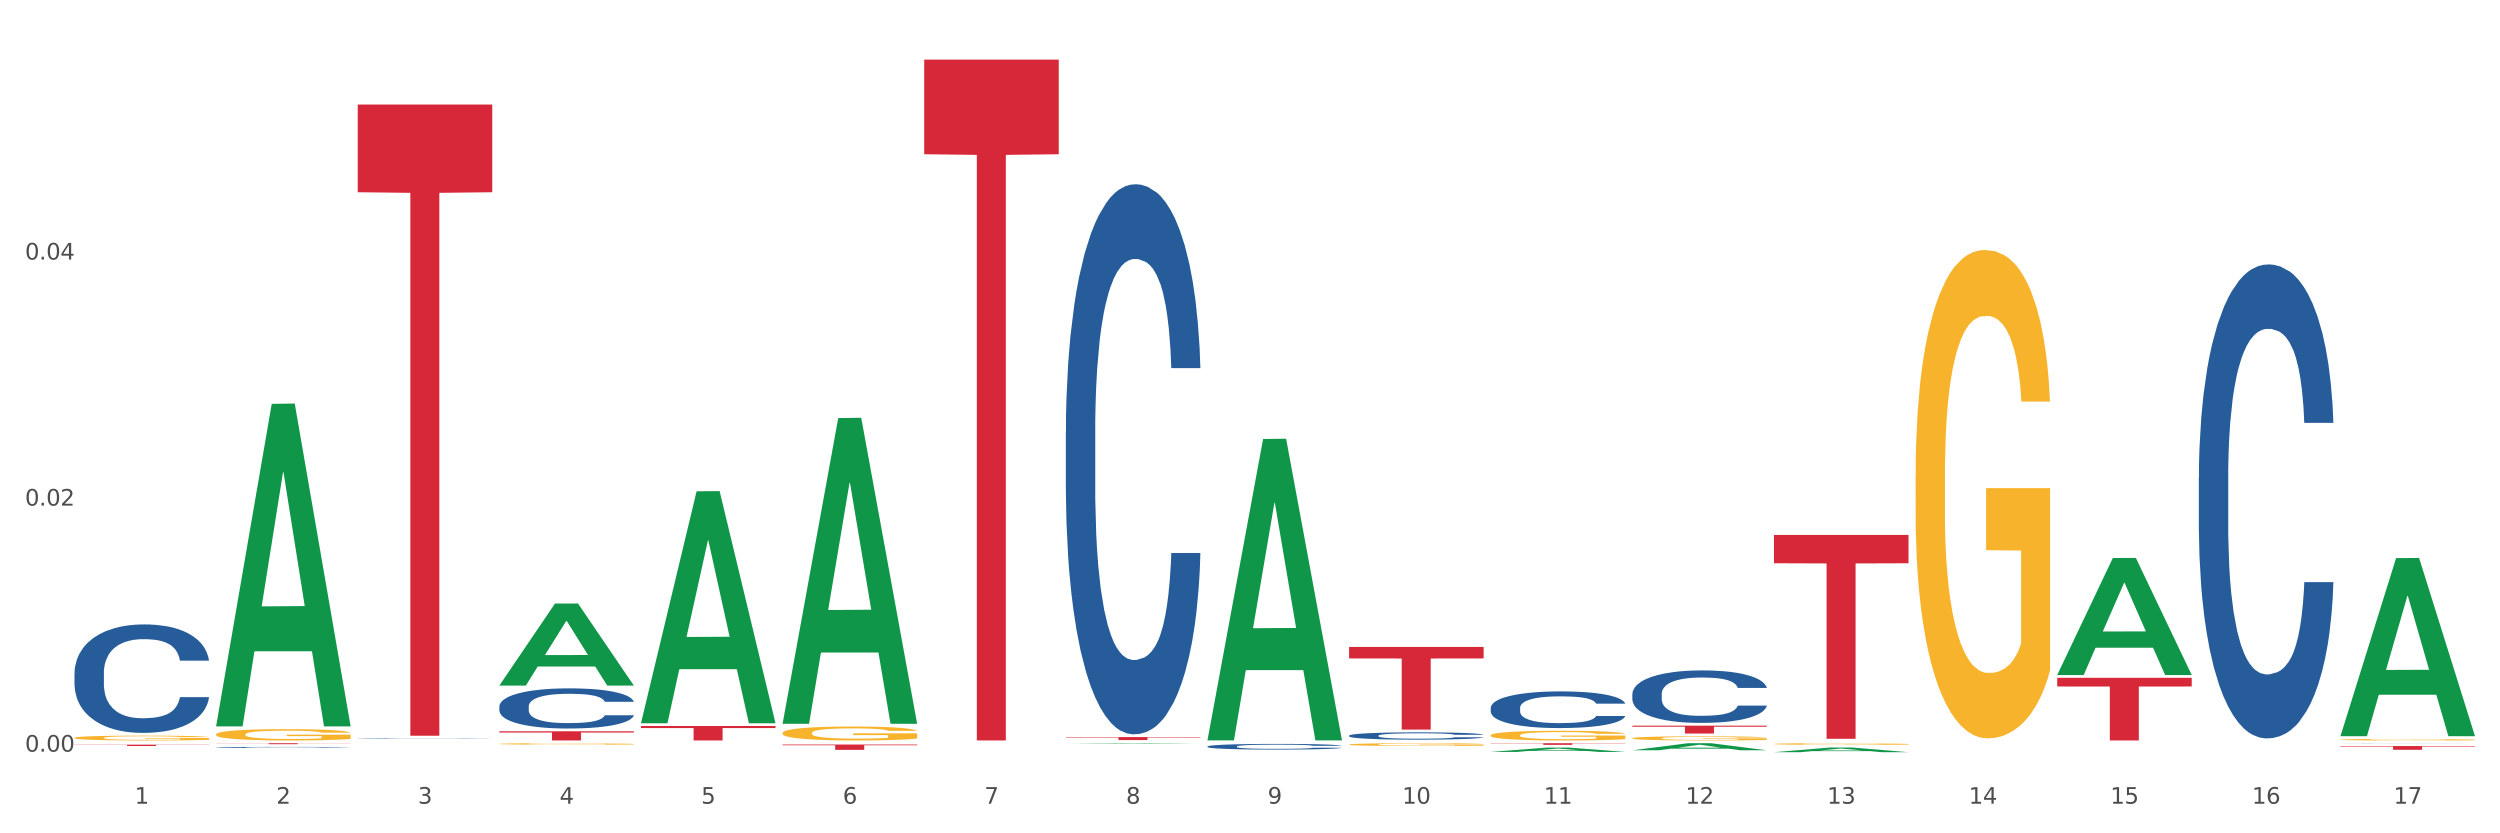 <?xml version="1.0" encoding="utf-8" standalone="no"?>
<!DOCTYPE svg PUBLIC "-//W3C//DTD SVG 1.1//EN"
  "http://www.w3.org/Graphics/SVG/1.1/DTD/svg11.dtd">
<svg xmlns:xlink="http://www.w3.org/1999/xlink" width="1080pt" height="360pt" viewBox="0 0 1080 360" xmlns="http://www.w3.org/2000/svg" version="1.1">
 <rect x="0" y="0" width="1080" height="360" fill="#333333" stroke="none"/>
 <defs>
  <style type="text/css">*{stroke-linejoin: round; stroke-linecap: butt}</style>
 </defs>
 <g id="figure_1">
  <g id="patch_1">
   <path d="M 0 360 
L 1080 360 
L 1080 0 
L 0 0 
z
" style="fill: #ffffff; stroke: #ffffff; stroke-linejoin: miter"/>
  </g>
  <g id="axes_1">
   <g id="matplotlib.axis_1">
    <g id="xtick_1">
     <g id="text_1">
      <!-- 1 -->
      <g style="fill: #4d4d4d" transform="translate(58.182 347.204) scale(0.096 -0.096)">
       <defs>
        <path id="DejaVuSans-31" d="M 794 531 
L 1825 531 
L 1825 4091 
L 703 3866 
L 703 4441 
L 1819 4666 
L 2450 4666 
L 2450 531 
L 3481 531 
L 3481 0 
L 794 0 
L 794 531 
z
" transform="scale(0.016)"/>
       </defs>
       <use xlink:href="#DejaVuSans-31"/>
      </g>
     </g>
    </g>
    <g id="xtick_2">
     <g id="text_2">
      <!-- 2 -->
      <g style="fill: #4d4d4d" transform="translate(119.364 347.204) scale(0.096 -0.096)">
       <defs>
        <path id="DejaVuSans-32" d="M 1228 531 
L 3431 531 
L 3431 0 
L 469 0 
L 469 531 
Q 828 903 1448 1529 
Q 2069 2156 2228 2338 
Q 2531 2678 2651 2914 
Q 2772 3150 2772 3378 
Q 2772 3750 2511 3984 
Q 2250 4219 1831 4219 
Q 1534 4219 1204 4116 
Q 875 4013 500 3803 
L 500 4441 
Q 881 4594 1212 4672 
Q 1544 4750 1819 4750 
Q 2544 4750 2975 4387 
Q 3406 4025 3406 3419 
Q 3406 3131 3298 2873 
Q 3191 2616 2906 2266 
Q 2828 2175 2409 1742 
Q 1991 1309 1228 531 
z
" transform="scale(0.016)"/>
       </defs>
       <use xlink:href="#DejaVuSans-32"/>
      </g>
     </g>
    </g>
    <g id="xtick_3">
     <g id="text_3">
      <!-- 3 -->
      <g style="fill: #4d4d4d" transform="translate(180.545 347.204) scale(0.096 -0.096)">
       <defs>
        <path id="DejaVuSans-33" d="M 2597 2516 
Q 3050 2419 3304 2112 
Q 3559 1806 3559 1356 
Q 3559 666 3084 287 
Q 2609 -91 1734 -91 
Q 1441 -91 1130 -33 
Q 819 25 488 141 
L 488 750 
Q 750 597 1062 519 
Q 1375 441 1716 441 
Q 2309 441 2620 675 
Q 2931 909 2931 1356 
Q 2931 1769 2642 2001 
Q 2353 2234 1838 2234 
L 1294 2234 
L 1294 2753 
L 1863 2753 
Q 2328 2753 2575 2939 
Q 2822 3125 2822 3475 
Q 2822 3834 2567 4026 
Q 2313 4219 1838 4219 
Q 1578 4219 1281 4162 
Q 984 4106 628 3988 
L 628 4550 
Q 988 4650 1302 4700 
Q 1616 4750 1894 4750 
Q 2613 4750 3031 4423 
Q 3450 4097 3450 3541 
Q 3450 3153 3228 2886 
Q 3006 2619 2597 2516 
z
" transform="scale(0.016)"/>
       </defs>
       <use xlink:href="#DejaVuSans-33"/>
      </g>
     </g>
    </g>
    <g id="xtick_4">
     <g id="text_4">
      <!-- 4 -->
      <g style="fill: #4d4d4d" transform="translate(241.726 347.204) scale(0.096 -0.096)">
       <defs>
        <path id="DejaVuSans-34" d="M 2419 4116 
L 825 1625 
L 2419 1625 
L 2419 4116 
z
M 2253 4666 
L 3047 4666 
L 3047 1625 
L 3713 1625 
L 3713 1100 
L 3047 1100 
L 3047 0 
L 2419 0 
L 2419 1100 
L 313 1100 
L 313 1709 
L 2253 4666 
z
" transform="scale(0.016)"/>
       </defs>
       <use xlink:href="#DejaVuSans-34"/>
      </g>
     </g>
    </g>
    <g id="xtick_5">
     <g id="text_5">
      <!-- 5 -->
      <g style="fill: #4d4d4d" transform="translate(302.908 347.204) scale(0.096 -0.096)">
       <defs>
        <path id="DejaVuSans-35" d="M 691 4666 
L 3169 4666 
L 3169 4134 
L 1269 4134 
L 1269 2991 
Q 1406 3038 1543 3061 
Q 1681 3084 1819 3084 
Q 2600 3084 3056 2656 
Q 3513 2228 3513 1497 
Q 3513 744 3044 326 
Q 2575 -91 1722 -91 
Q 1428 -91 1123 -41 
Q 819 9 494 109 
L 494 744 
Q 775 591 1075 516 
Q 1375 441 1709 441 
Q 2250 441 2565 725 
Q 2881 1009 2881 1497 
Q 2881 1984 2565 2268 
Q 2250 2553 1709 2553 
Q 1456 2553 1204 2497 
Q 953 2441 691 2322 
L 691 4666 
z
" transform="scale(0.016)"/>
       </defs>
       <use xlink:href="#DejaVuSans-35"/>
      </g>
     </g>
    </g>
    <g id="xtick_6">
     <g id="text_6">
      <!-- 6 -->
      <g style="fill: #4d4d4d" transform="translate(364.089 347.204) scale(0.096 -0.096)">
       <defs>
        <path id="DejaVuSans-36" d="M 2113 2584 
Q 1688 2584 1439 2293 
Q 1191 2003 1191 1497 
Q 1191 994 1439 701 
Q 1688 409 2113 409 
Q 2538 409 2786 701 
Q 3034 994 3034 1497 
Q 3034 2003 2786 2293 
Q 2538 2584 2113 2584 
z
M 3366 4563 
L 3366 3988 
Q 3128 4100 2886 4159 
Q 2644 4219 2406 4219 
Q 1781 4219 1451 3797 
Q 1122 3375 1075 2522 
Q 1259 2794 1537 2939 
Q 1816 3084 2150 3084 
Q 2853 3084 3261 2657 
Q 3669 2231 3669 1497 
Q 3669 778 3244 343 
Q 2819 -91 2113 -91 
Q 1303 -91 875 529 
Q 447 1150 447 2328 
Q 447 3434 972 4092 
Q 1497 4750 2381 4750 
Q 2619 4750 2861 4703 
Q 3103 4656 3366 4563 
z
" transform="scale(0.016)"/>
       </defs>
       <use xlink:href="#DejaVuSans-36"/>
      </g>
     </g>
    </g>
    <g id="xtick_7">
     <g id="text_7">
      <!-- 7 -->
      <g style="fill: #4d4d4d" transform="translate(425.271 347.204) scale(0.096 -0.096)">
       <defs>
        <path id="DejaVuSans-37" d="M 525 4666 
L 3525 4666 
L 3525 4397 
L 1831 0 
L 1172 0 
L 2766 4134 
L 525 4134 
L 525 4666 
z
" transform="scale(0.016)"/>
       </defs>
       <use xlink:href="#DejaVuSans-37"/>
      </g>
     </g>
    </g>
    <g id="xtick_8">
     <g id="text_8">
      <!-- 8 -->
      <g style="fill: #4d4d4d" transform="translate(486.452 347.204) scale(0.096 -0.096)">
       <defs>
        <path id="DejaVuSans-38" d="M 2034 2216 
Q 1584 2216 1326 1975 
Q 1069 1734 1069 1313 
Q 1069 891 1326 650 
Q 1584 409 2034 409 
Q 2484 409 2743 651 
Q 3003 894 3003 1313 
Q 3003 1734 2745 1975 
Q 2488 2216 2034 2216 
z
M 1403 2484 
Q 997 2584 770 2862 
Q 544 3141 544 3541 
Q 544 4100 942 4425 
Q 1341 4750 2034 4750 
Q 2731 4750 3128 4425 
Q 3525 4100 3525 3541 
Q 3525 3141 3298 2862 
Q 3072 2584 2669 2484 
Q 3125 2378 3379 2068 
Q 3634 1759 3634 1313 
Q 3634 634 3220 271 
Q 2806 -91 2034 -91 
Q 1263 -91 848 271 
Q 434 634 434 1313 
Q 434 1759 690 2068 
Q 947 2378 1403 2484 
z
M 1172 3481 
Q 1172 3119 1398 2916 
Q 1625 2713 2034 2713 
Q 2441 2713 2670 2916 
Q 2900 3119 2900 3481 
Q 2900 3844 2670 4047 
Q 2441 4250 2034 4250 
Q 1625 4250 1398 4047 
Q 1172 3844 1172 3481 
z
" transform="scale(0.016)"/>
       </defs>
       <use xlink:href="#DejaVuSans-38"/>
      </g>
     </g>
    </g>
    <g id="xtick_9">
     <g id="text_9">
      <!-- 9 -->
      <g style="fill: #4d4d4d" transform="translate(547.634 347.204) scale(0.096 -0.096)">
       <defs>
        <path id="DejaVuSans-39" d="M 703 97 
L 703 672 
Q 941 559 1184 500 
Q 1428 441 1663 441 
Q 2288 441 2617 861 
Q 2947 1281 2994 2138 
Q 2813 1869 2534 1725 
Q 2256 1581 1919 1581 
Q 1219 1581 811 2004 
Q 403 2428 403 3163 
Q 403 3881 828 4315 
Q 1253 4750 1959 4750 
Q 2769 4750 3195 4129 
Q 3622 3509 3622 2328 
Q 3622 1225 3098 567 
Q 2575 -91 1691 -91 
Q 1453 -91 1209 -44 
Q 966 3 703 97 
z
M 1959 2075 
Q 2384 2075 2632 2365 
Q 2881 2656 2881 3163 
Q 2881 3666 2632 3958 
Q 2384 4250 1959 4250 
Q 1534 4250 1286 3958 
Q 1038 3666 1038 3163 
Q 1038 2656 1286 2365 
Q 1534 2075 1959 2075 
z
" transform="scale(0.016)"/>
       </defs>
       <use xlink:href="#DejaVuSans-39"/>
      </g>
     </g>
    </g>
    <g id="xtick_10">
     <g id="text_10">
      <!-- 10 -->
      <g style="fill: #4d4d4d" transform="translate(605.761 347.204) scale(0.096 -0.096)">
       <defs>
        <path id="DejaVuSans-30" d="M 2034 4250 
Q 1547 4250 1301 3770 
Q 1056 3291 1056 2328 
Q 1056 1369 1301 889 
Q 1547 409 2034 409 
Q 2525 409 2770 889 
Q 3016 1369 3016 2328 
Q 3016 3291 2770 3770 
Q 2525 4250 2034 4250 
z
M 2034 4750 
Q 2819 4750 3233 4129 
Q 3647 3509 3647 2328 
Q 3647 1150 3233 529 
Q 2819 -91 2034 -91 
Q 1250 -91 836 529 
Q 422 1150 422 2328 
Q 422 3509 836 4129 
Q 1250 4750 2034 4750 
z
" transform="scale(0.016)"/>
       </defs>
       <use xlink:href="#DejaVuSans-31"/>
       <use xlink:href="#DejaVuSans-30" transform="translate(63.623 0)"/>
      </g>
     </g>
    </g>
    <g id="xtick_11">
     <g id="text_11">
      <!-- 11 -->
      <g style="fill: #4d4d4d" transform="translate(666.942 347.204) scale(0.096 -0.096)">
       <use xlink:href="#DejaVuSans-31"/>
       <use xlink:href="#DejaVuSans-31" transform="translate(63.623 0)"/>
      </g>
     </g>
    </g>
    <g id="xtick_12">
     <g id="text_12">
      <!-- 12 -->
      <g style="fill: #4d4d4d" transform="translate(728.124 347.204) scale(0.096 -0.096)">
       <use xlink:href="#DejaVuSans-31"/>
       <use xlink:href="#DejaVuSans-32" transform="translate(63.623 0)"/>
      </g>
     </g>
    </g>
    <g id="xtick_13">
     <g id="text_13">
      <!-- 13 -->
      <g style="fill: #4d4d4d" transform="translate(789.305 347.204) scale(0.096 -0.096)">
       <use xlink:href="#DejaVuSans-31"/>
       <use xlink:href="#DejaVuSans-33" transform="translate(63.623 0)"/>
      </g>
     </g>
    </g>
    <g id="xtick_14">
     <g id="text_14">
      <!-- 14 -->
      <g style="fill: #4d4d4d" transform="translate(850.487 347.204) scale(0.096 -0.096)">
       <use xlink:href="#DejaVuSans-31"/>
       <use xlink:href="#DejaVuSans-34" transform="translate(63.623 0)"/>
      </g>
     </g>
    </g>
    <g id="xtick_15">
     <g id="text_15">
      <!-- 15 -->
      <g style="fill: #4d4d4d" transform="translate(911.668 347.204) scale(0.096 -0.096)">
       <use xlink:href="#DejaVuSans-31"/>
       <use xlink:href="#DejaVuSans-35" transform="translate(63.623 0)"/>
      </g>
     </g>
    </g>
    <g id="xtick_16">
     <g id="text_16">
      <!-- 16 -->
      <g style="fill: #4d4d4d" transform="translate(972.849 347.204) scale(0.096 -0.096)">
       <use xlink:href="#DejaVuSans-31"/>
       <use xlink:href="#DejaVuSans-36" transform="translate(63.623 0)"/>
      </g>
     </g>
    </g>
    <g id="xtick_17">
     <g id="text_17">
      <!-- 17 -->
      <g style="fill: #4d4d4d" transform="translate(1034.031 347.204) scale(0.096 -0.096)">
       <use xlink:href="#DejaVuSans-31"/>
       <use xlink:href="#DejaVuSans-37" transform="translate(63.623 0)"/>
      </g>
     </g>
    </g>
    <g id="xtick_18"/>
    <g id="xtick_19"/>
    <g id="xtick_20"/>
    <g id="xtick_21"/>
    <g id="xtick_22"/>
    <g id="xtick_23"/>
    <g id="xtick_24"/>
    <g id="xtick_25"/>
    <g id="xtick_26"/>
    <g id="xtick_27"/>
    <g id="xtick_28"/>
    <g id="xtick_29"/>
    <g id="xtick_30"/>
    <g id="xtick_31"/>
    <g id="xtick_32"/>
    <g id="xtick_33"/>
   </g>
   <g id="matplotlib.axis_2">
    <g id="ytick_1">
     <g id="text_18">
      <!-- 0.00 -->
      <g style="fill: #4d4d4d" transform="translate(10.8 324.717) scale(0.096 -0.096)">
       <defs>
        <path id="DejaVuSans-2e" d="M 684 794 
L 1344 794 
L 1344 0 
L 684 0 
L 684 794 
z
" transform="scale(0.016)"/>
       </defs>
       <use xlink:href="#DejaVuSans-30"/>
       <use xlink:href="#DejaVuSans-2e" transform="translate(63.623 0)"/>
       <use xlink:href="#DejaVuSans-30" transform="translate(95.41 0)"/>
       <use xlink:href="#DejaVuSans-30" transform="translate(159.033 0)"/>
      </g>
     </g>
    </g>
    <g id="ytick_2">
     <g id="text_19">
      <!-- 0.02 -->
      <g style="fill: #4d4d4d" transform="translate(10.8 218.421) scale(0.096 -0.096)">
       <use xlink:href="#DejaVuSans-30"/>
       <use xlink:href="#DejaVuSans-2e" transform="translate(63.623 0)"/>
       <use xlink:href="#DejaVuSans-30" transform="translate(95.41 0)"/>
       <use xlink:href="#DejaVuSans-32" transform="translate(159.033 0)"/>
      </g>
     </g>
    </g>
    <g id="ytick_3">
     <g id="text_20">
      <!-- 0.04 -->
      <g style="fill: #4d4d4d" transform="translate(10.8 112.124) scale(0.096 -0.096)">
       <use xlink:href="#DejaVuSans-30"/>
       <use xlink:href="#DejaVuSans-2e" transform="translate(63.623 0)"/>
       <use xlink:href="#DejaVuSans-30" transform="translate(95.41 0)"/>
       <use xlink:href="#DejaVuSans-34" transform="translate(159.033 0)"/>
      </g>
     </g>
    </g>
    <g id="ytick_4"/>
    <g id="ytick_5"/>
    <g id="ytick_6"/>
   </g>
   <g id="PolyCollection_1">
    <path d="M 93.356 313.553 
L 93.416 313.422 
L 117.384 174.462 
L 127.331 174.331 
L 151.479 313.815 
L 139.974 313.815 
L 134.761 281.334 
L 110.014 281.334 
L 109.834 281.858 
L 104.801 313.815 
L 93.356 313.815 
L 93.356 313.553 
L 113.13 261.951 
L 131.645 261.82 
L 122.478 204.061 
L 122.358 203.799 
L 122.238 204.192 
L 113.07 261.82 
L 113.13 261.951 
L 93.356 313.553 
z
" clip-path="url(#pe659e66f2f)" style="fill: #109648"/>
    <path d="M 154.538 45.156 
L 212.66 45.156 
L 212.66 83.049 
L 189.797 83.305 
L 189.797 317.836 
L 177.263 317.836 
L 177.263 83.305 
L 154.538 83.049 
L 154.538 45.412 
L 154.538 45.156 
z
" clip-path="url(#pe659e66f2f)" style="fill: #d62839"/>
    <path d="M 215.719 315.898 
L 273.842 315.898 
L 273.842 316.453 
L 250.978 316.457 
L 250.978 319.889 
L 238.445 319.889 
L 238.445 316.457 
L 215.719 316.453 
L 215.719 315.902 
L 215.719 315.898 
z
" clip-path="url(#pe659e66f2f)" style="fill: #d62839"/>
    <path d="M 276.901 313.644 
L 335.023 313.644 
L 335.023 314.512 
L 312.16 314.518 
L 312.16 319.889 
L 299.626 319.889 
L 299.626 314.518 
L 276.901 314.512 
L 276.901 313.65 
L 276.901 313.644 
z
" clip-path="url(#pe659e66f2f)" style="fill: #d62839"/>
    <path d="M 338.082 321.643 
L 396.204 321.643 
L 396.204 321.962 
L 373.341 321.964 
L 373.341 323.938 
L 360.808 323.938 
L 360.808 321.964 
L 338.082 321.962 
L 338.082 321.645 
L 338.082 321.643 
z
" clip-path="url(#pe659e66f2f)" style="fill: #d62839"/>
    <path d="M 399.263 25.759 
L 457.386 25.759 
L 457.386 66.632 
L 434.523 66.908 
L 434.523 319.877 
L 421.989 319.877 
L 421.989 66.908 
L 399.263 66.632 
L 399.263 26.036 
L 399.263 25.759 
z
" clip-path="url(#pe659e66f2f)" style="fill: #d62839"/>
    <path d="M 460.445 318.425 
L 518.567 318.425 
L 518.567 318.605 
L 495.704 318.606 
L 495.704 319.721 
L 483.17 319.721 
L 483.17 318.606 
L 460.445 318.605 
L 460.445 318.426 
L 460.445 318.425 
z
" clip-path="url(#pe659e66f2f)" style="fill: #d62839"/>
    <path d="M 582.808 279.479 
L 640.93 279.479 
L 640.93 284.441 
L 618.067 284.475 
L 618.067 315.188 
L 605.533 315.188 
L 605.533 284.475 
L 582.808 284.441 
L 582.808 279.512 
L 582.808 279.479 
z
" clip-path="url(#pe659e66f2f)" style="fill: #d62839"/>
    <path d="M 705.171 313.477 
L 763.293 313.477 
L 763.293 313.953 
L 740.43 313.956 
L 740.43 316.897 
L 727.896 316.897 
L 727.896 313.956 
L 705.171 313.953 
L 705.171 313.481 
L 705.171 313.477 
z
" clip-path="url(#pe659e66f2f)" style="fill: #d62839"/>
    <path d="M 766.352 231.085 
L 824.474 231.085 
L 824.474 243.324 
L 801.611 243.407 
L 801.611 319.157 
L 789.078 319.157 
L 789.078 243.407 
L 766.352 243.324 
L 766.352 231.168 
L 766.352 231.085 
z
" clip-path="url(#pe659e66f2f)" style="fill: #d62839"/>
    <path d="M 888.715 292.8 
L 946.837 292.8 
L 946.837 296.564 
L 923.974 296.59 
L 923.974 319.889 
L 911.44 319.889 
L 911.44 296.59 
L 888.715 296.564 
L 888.715 292.825 
L 888.715 292.8 
z
" clip-path="url(#pe659e66f2f)" style="fill: #d62839"/>
    <path d="M 1011.078 322.305 
L 1069.2 322.305 
L 1069.2 322.527 
L 1046.337 322.529 
L 1046.337 323.907 
L 1033.803 323.907 
L 1033.803 322.529 
L 1011.078 322.527 
L 1011.078 322.306 
L 1011.078 322.305 
z
" clip-path="url(#pe659e66f2f)" style="fill: #d62839"/>
    <path d="M 1011.078 321.094 
L 1011.146 321.094 
L 1011.146 321.093 
L 1011.352 321.091 
L 1012.108 321.087 
L 1013.07 321.085 
L 1014.719 321.082 
L 1015.612 321.08 
L 1016.78 321.079 
L 1019.185 321.077 
L 1021.933 321.075 
L 1023.856 321.074 
L 1025.299 321.073 
L 1028.528 321.072 
L 1030.383 321.071 
L 1032.307 321.071 
L 1033.956 321.07 
L 1036.704 321.07 
L 1038.902 321.07 
L 1041.444 321.07 
L 1043.574 321.07 
L 1046.391 321.07 
L 1050.513 321.071 
L 1052.093 321.071 
L 1054.223 321.072 
L 1056.421 321.072 
L 1058.208 321.073 
L 1060.269 321.074 
L 1062.398 321.076 
L 1064.46 321.078 
L 1065.902 321.079 
L 1067.07 321.081 
L 1068.101 321.083 
L 1068.856 321.086 
L 1069.2 321.088 
L 1056.627 321.088 
L 1056.284 321.086 
L 1055.597 321.084 
L 1054.91 321.083 
L 1054.154 321.082 
L 1052.986 321.08 
L 1051.956 321.08 
L 1050.238 321.079 
L 1048.658 321.078 
L 1047.353 321.078 
L 1045.772 321.077 
L 1042.406 321.077 
L 1040.001 321.077 
L 1038.49 321.077 
L 1036.635 321.078 
L 1035.055 321.078 
L 1033.2 321.078 
L 1031.757 321.079 
L 1030.314 321.08 
L 1029.49 321.08 
L 1028.253 321.082 
L 1027.429 321.082 
L 1026.33 321.084 
L 1025.711 321.085 
L 1024.612 321.088 
L 1024.131 321.09 
L 1023.925 321.091 
L 1023.788 321.093 
L 1023.788 321.1 
L 1024.2 321.104 
L 1024.543 321.105 
L 1025.093 321.107 
L 1026.124 321.109 
L 1027.635 321.111 
L 1029.215 321.113 
L 1030.52 321.114 
L 1031.757 321.114 
L 1032.994 321.115 
L 1034.505 321.115 
L 1035.742 321.116 
L 1037.597 321.116 
L 1039.795 321.116 
L 1041.513 321.116 
L 1045.017 321.116 
L 1046.597 321.116 
L 1048.108 321.115 
L 1049.757 321.115 
L 1051.063 321.114 
L 1051.818 321.114 
L 1053.055 321.113 
L 1054.017 321.112 
L 1054.841 321.111 
L 1055.391 321.11 
L 1056.009 321.108 
L 1056.49 321.107 
L 1056.627 321.106 
L 1069.2 321.106 
L 1068.925 321.107 
L 1068.444 321.109 
L 1067.482 321.111 
L 1066.727 321.113 
L 1065.559 321.114 
L 1064.322 321.116 
L 1062.605 321.117 
L 1061.024 321.118 
L 1059.376 321.119 
L 1057.589 321.12 
L 1054.36 321.122 
L 1053.192 321.122 
L 1050.719 321.122 
L 1048.795 321.123 
L 1045.979 321.123 
L 1043.093 321.123 
L 1040.07 321.123 
L 1037.391 321.123 
L 1034.437 321.123 
L 1032.582 321.123 
L 1030.52 321.122 
L 1028.116 321.122 
L 1025.849 321.121 
L 1023.719 321.12 
L 1021.727 321.119 
L 1019.872 321.117 
L 1017.467 321.115 
L 1015.681 321.113 
L 1014.375 321.111 
L 1013.482 321.11 
L 1012.589 321.108 
L 1012.108 321.106 
L 1011.352 321.103 
L 1011.078 321.1 
L 1011.078 321.094 
z
" clip-path="url(#pe659e66f2f)" style="fill: #255c99"/>
    <path d="M 949.896 206.234 
L 949.965 206.046 
L 949.965 200.81 
L 950.171 193.703 
L 950.927 180.612 
L 951.889 170.701 
L 953.537 159.106 
L 954.431 154.243 
L 955.599 148.82 
L 958.003 140.03 
L 960.751 132.549 
L 962.675 128.435 
L 964.118 125.817 
L 967.347 121.141 
L 969.202 119.084 
L 971.125 117.401 
L 972.774 116.279 
L 975.522 114.97 
L 977.721 114.409 
L 980.263 114.222 
L 982.393 114.409 
L 985.209 115.157 
L 989.331 117.401 
L 990.912 118.71 
L 993.041 120.954 
L 995.24 123.947 
L 997.026 126.939 
L 999.087 131.24 
L 1001.217 136.851 
L 1003.278 143.957 
L 1004.721 150.503 
L 1005.889 157.422 
L 1006.919 165.838 
L 1007.675 175.002 
L 1008.019 182.67 
L 995.446 182.67 
L 995.103 175.75 
L 994.415 168.269 
L 993.728 163.22 
L 992.973 159.106 
L 991.805 154.43 
L 990.774 151.438 
L 989.057 147.885 
L 987.477 145.64 
L 986.171 144.331 
L 984.591 143.209 
L 981.225 142.087 
L 978.82 142.087 
L 977.309 142.461 
L 975.454 143.396 
L 973.873 144.705 
L 972.018 146.95 
L 970.576 149.381 
L 969.133 152.56 
L 968.309 154.804 
L 967.072 158.919 
L 966.247 162.285 
L 965.148 168.082 
L 964.53 172.197 
L 963.431 182.857 
L 962.95 190.711 
L 962.744 196.135 
L 962.606 202.119 
L 962.606 231.294 
L 963.018 244.385 
L 963.362 249.995 
L 963.912 256.354 
L 964.942 264.582 
L 966.454 272.624 
L 968.034 278.422 
L 969.339 281.975 
L 970.576 284.593 
L 971.812 286.65 
L 973.324 288.52 
L 974.56 289.643 
L 976.415 290.765 
L 978.614 291.326 
L 980.331 291.326 
L 983.835 290.391 
L 985.415 289.455 
L 986.927 288.146 
L 988.576 286.089 
L 989.881 283.845 
L 990.637 282.162 
L 991.873 278.609 
L 992.835 274.868 
L 993.66 270.567 
L 994.209 266.827 
L 994.828 261.216 
L 995.309 254.858 
L 995.446 251.491 
L 1008.019 251.491 
L 1007.744 258.224 
L 1007.263 264.769 
L 1006.301 273.559 
L 1005.545 278.609 
L 1004.377 284.78 
L 1003.141 290.017 
L 1001.423 295.814 
L 999.843 300.115 
L 998.194 303.856 
L 996.408 307.222 
L 993.179 311.897 
L 992.011 313.206 
L 989.538 315.451 
L 987.614 316.76 
L 984.797 318.069 
L 981.912 318.817 
L 978.889 319.004 
L 976.209 318.63 
L 973.255 317.508 
L 971.4 316.386 
L 969.339 314.703 
L 966.934 312.084 
L 964.667 308.905 
L 962.538 305.165 
L 960.545 300.863 
L 958.69 296.001 
L 956.286 287.959 
L 954.499 280.105 
L 953.194 272.811 
L 952.301 266.64 
L 951.408 258.785 
L 950.927 253.361 
L 950.171 240.27 
L 949.896 228.114 
L 949.896 206.234 
z
" clip-path="url(#pe659e66f2f)" style="fill: #255c99"/>
    <path d="M 705.171 299.809 
L 705.239 299.788 
L 705.239 299.208 
L 705.445 298.421 
L 706.201 296.972 
L 707.163 295.874 
L 708.812 294.59 
L 709.705 294.052 
L 710.873 293.451 
L 713.277 292.478 
L 716.026 291.649 
L 717.949 291.194 
L 719.392 290.904 
L 722.621 290.386 
L 724.476 290.158 
L 726.4 289.972 
L 728.049 289.848 
L 730.797 289.703 
L 732.995 289.641 
L 735.537 289.62 
L 737.667 289.641 
L 740.484 289.723 
L 744.606 289.972 
L 746.186 290.117 
L 748.316 290.365 
L 750.514 290.697 
L 752.301 291.028 
L 754.362 291.504 
L 756.491 292.126 
L 758.552 292.913 
L 759.995 293.637 
L 761.163 294.404 
L 762.194 295.336 
L 762.949 296.35 
L 763.293 297.199 
L 750.72 297.199 
L 750.377 296.433 
L 749.69 295.605 
L 749.003 295.046 
L 748.247 294.59 
L 747.079 294.072 
L 746.049 293.741 
L 744.331 293.348 
L 742.751 293.099 
L 741.446 292.954 
L 739.865 292.83 
L 736.499 292.706 
L 734.094 292.706 
L 732.583 292.747 
L 730.728 292.851 
L 729.148 292.995 
L 727.293 293.244 
L 725.85 293.513 
L 724.407 293.865 
L 723.583 294.114 
L 722.346 294.569 
L 721.522 294.942 
L 720.423 295.584 
L 719.804 296.04 
L 718.705 297.22 
L 718.224 298.09 
L 718.018 298.69 
L 717.881 299.353 
L 717.881 302.584 
L 718.293 304.033 
L 718.636 304.655 
L 719.186 305.359 
L 720.216 306.27 
L 721.728 307.16 
L 723.308 307.802 
L 724.613 308.196 
L 725.85 308.486 
L 727.087 308.714 
L 728.598 308.921 
L 729.835 309.045 
L 731.69 309.169 
L 733.888 309.231 
L 735.606 309.231 
L 739.11 309.128 
L 740.69 309.024 
L 742.201 308.879 
L 743.85 308.651 
L 745.155 308.403 
L 745.911 308.216 
L 747.148 307.823 
L 748.11 307.409 
L 748.934 306.933 
L 749.484 306.518 
L 750.102 305.897 
L 750.583 305.193 
L 750.72 304.82 
L 763.293 304.82 
L 763.018 305.566 
L 762.537 306.291 
L 761.575 307.264 
L 760.82 307.823 
L 759.652 308.506 
L 758.415 309.086 
L 756.697 309.728 
L 755.117 310.205 
L 753.468 310.619 
L 751.682 310.991 
L 748.453 311.509 
L 747.285 311.654 
L 744.812 311.903 
L 742.888 312.048 
L 740.071 312.193 
L 737.186 312.275 
L 734.163 312.296 
L 731.484 312.255 
L 728.529 312.13 
L 726.674 312.006 
L 724.613 311.82 
L 722.209 311.53 
L 719.942 311.178 
L 717.812 310.764 
L 715.819 310.287 
L 713.965 309.749 
L 711.56 308.858 
L 709.774 307.989 
L 708.468 307.181 
L 707.575 306.498 
L 706.682 305.628 
L 706.201 305.027 
L 705.445 303.578 
L 705.171 302.232 
L 705.171 299.809 
z
" clip-path="url(#pe659e66f2f)" style="fill: #255c99"/>
    <path d="M 643.989 305.801 
L 644.058 305.786 
L 644.058 305.382 
L 644.264 304.832 
L 645.02 303.82 
L 645.982 303.053 
L 647.63 302.157 
L 648.524 301.781 
L 649.691 301.361 
L 652.096 300.682 
L 654.844 300.103 
L 656.768 299.785 
L 658.211 299.583 
L 661.44 299.221 
L 663.295 299.062 
L 665.218 298.932 
L 666.867 298.845 
L 669.615 298.744 
L 671.814 298.701 
L 674.356 298.686 
L 676.485 298.701 
L 679.302 298.758 
L 683.424 298.932 
L 685.005 299.033 
L 687.134 299.207 
L 689.333 299.438 
L 691.119 299.669 
L 693.18 300.002 
L 695.31 300.436 
L 697.371 300.985 
L 698.814 301.492 
L 699.982 302.027 
L 701.012 302.677 
L 701.768 303.386 
L 702.112 303.979 
L 689.539 303.979 
L 689.195 303.444 
L 688.508 302.865 
L 687.821 302.475 
L 687.066 302.157 
L 685.898 301.795 
L 684.867 301.564 
L 683.15 301.289 
L 681.569 301.116 
L 680.264 301.014 
L 678.684 300.928 
L 675.318 300.841 
L 672.913 300.841 
L 671.401 300.87 
L 669.547 300.942 
L 667.966 301.043 
L 666.111 301.217 
L 664.669 301.405 
L 663.226 301.651 
L 662.401 301.824 
L 661.165 302.142 
L 660.34 302.403 
L 659.241 302.851 
L 658.623 303.169 
L 657.524 303.993 
L 657.043 304.601 
L 656.837 305.02 
L 656.699 305.483 
L 656.699 307.739 
L 657.111 308.751 
L 657.455 309.185 
L 658.004 309.676 
L 659.035 310.313 
L 660.546 310.935 
L 662.127 311.383 
L 663.432 311.658 
L 664.669 311.86 
L 665.905 312.019 
L 667.417 312.164 
L 668.653 312.251 
L 670.508 312.337 
L 672.707 312.381 
L 674.424 312.381 
L 677.928 312.308 
L 679.508 312.236 
L 681.02 312.135 
L 682.669 311.976 
L 683.974 311.802 
L 684.73 311.672 
L 685.966 311.397 
L 686.928 311.108 
L 687.753 310.776 
L 688.302 310.486 
L 688.921 310.052 
L 689.402 309.561 
L 689.539 309.301 
L 702.112 309.301 
L 701.837 309.821 
L 701.356 310.327 
L 700.394 311.007 
L 699.638 311.397 
L 698.47 311.875 
L 697.234 312.279 
L 695.516 312.728 
L 693.936 313.06 
L 692.287 313.35 
L 690.501 313.61 
L 687.272 313.971 
L 686.104 314.073 
L 683.631 314.246 
L 681.707 314.347 
L 678.89 314.449 
L 676.005 314.506 
L 672.982 314.521 
L 670.302 314.492 
L 667.348 314.405 
L 665.493 314.318 
L 663.432 314.188 
L 661.027 313.986 
L 658.76 313.74 
L 656.63 313.451 
L 654.638 313.118 
L 652.783 312.742 
L 650.378 312.12 
L 648.592 311.513 
L 647.287 310.949 
L 646.394 310.472 
L 645.501 309.864 
L 645.02 309.445 
L 644.264 308.433 
L 643.989 307.493 
L 643.989 305.801 
z
" clip-path="url(#pe659e66f2f)" style="fill: #255c99"/>
    <path d="M 582.808 317.79 
L 582.876 317.787 
L 582.876 317.707 
L 583.083 317.597 
L 583.838 317.395 
L 584.8 317.241 
L 586.449 317.062 
L 587.342 316.987 
L 588.51 316.903 
L 590.915 316.768 
L 593.663 316.652 
L 595.586 316.589 
L 597.029 316.548 
L 600.258 316.476 
L 602.113 316.444 
L 604.037 316.418 
L 605.686 316.401 
L 608.434 316.381 
L 610.632 316.372 
L 613.174 316.369 
L 615.304 316.372 
L 618.121 316.383 
L 622.243 316.418 
L 623.823 316.438 
L 625.953 316.473 
L 628.151 316.519 
L 629.938 316.565 
L 631.999 316.632 
L 634.129 316.719 
L 636.19 316.828 
L 637.632 316.929 
L 638.8 317.036 
L 639.831 317.166 
L 640.587 317.308 
L 640.93 317.426 
L 628.358 317.426 
L 628.014 317.319 
L 627.327 317.204 
L 626.64 317.126 
L 625.884 317.062 
L 624.716 316.99 
L 623.686 316.944 
L 621.968 316.889 
L 620.388 316.854 
L 619.083 316.834 
L 617.503 316.817 
L 614.136 316.799 
L 611.732 316.799 
L 610.22 316.805 
L 608.365 316.82 
L 606.785 316.84 
L 604.93 316.875 
L 603.487 316.912 
L 602.044 316.961 
L 601.22 316.996 
L 599.983 317.059 
L 599.159 317.111 
L 598.06 317.201 
L 597.441 317.265 
L 596.342 317.429 
L 595.861 317.551 
L 595.655 317.634 
L 595.518 317.727 
L 595.518 318.177 
L 595.93 318.38 
L 596.273 318.466 
L 596.823 318.565 
L 597.854 318.692 
L 599.365 318.816 
L 600.945 318.905 
L 602.251 318.96 
L 603.487 319.001 
L 604.724 319.033 
L 606.235 319.061 
L 607.472 319.079 
L 609.327 319.096 
L 611.525 319.105 
L 613.243 319.105 
L 616.747 319.09 
L 618.327 319.076 
L 619.838 319.056 
L 621.487 319.024 
L 622.793 318.989 
L 623.548 318.963 
L 624.785 318.908 
L 625.747 318.851 
L 626.571 318.784 
L 627.121 318.726 
L 627.739 318.64 
L 628.22 318.541 
L 628.358 318.489 
L 640.93 318.489 
L 640.655 318.593 
L 640.174 318.695 
L 639.213 318.83 
L 638.457 318.908 
L 637.289 319.004 
L 636.052 319.085 
L 634.335 319.174 
L 632.754 319.241 
L 631.106 319.298 
L 629.319 319.35 
L 626.09 319.423 
L 624.922 319.443 
L 622.449 319.477 
L 620.525 319.498 
L 617.709 319.518 
L 614.823 319.529 
L 611.8 319.532 
L 609.121 319.527 
L 606.167 319.509 
L 604.312 319.492 
L 602.251 319.466 
L 599.846 319.425 
L 597.579 319.376 
L 595.449 319.319 
L 593.457 319.252 
L 591.602 319.177 
L 589.197 319.053 
L 587.411 318.931 
L 586.105 318.819 
L 585.212 318.723 
L 584.319 318.602 
L 583.838 318.518 
L 583.083 318.316 
L 582.808 318.128 
L 582.808 317.79 
z
" clip-path="url(#pe659e66f2f)" style="fill: #255c99"/>
    <path d="M 521.626 322.471 
L 521.695 322.469 
L 521.695 322.406 
L 521.901 322.321 
L 522.657 322.164 
L 523.619 322.045 
L 525.268 321.906 
L 526.161 321.847 
L 527.329 321.782 
L 529.733 321.677 
L 532.481 321.587 
L 534.405 321.538 
L 535.848 321.506 
L 539.077 321.45 
L 540.932 321.426 
L 542.855 321.405 
L 544.504 321.392 
L 547.252 321.376 
L 549.451 321.369 
L 551.993 321.367 
L 554.123 321.369 
L 556.939 321.378 
L 561.062 321.405 
L 562.642 321.421 
L 564.772 321.448 
L 566.97 321.484 
L 568.756 321.52 
L 570.817 321.571 
L 572.947 321.639 
L 575.008 321.724 
L 576.451 321.803 
L 577.619 321.886 
L 578.649 321.987 
L 579.405 322.097 
L 579.749 322.189 
L 567.176 322.189 
L 566.833 322.106 
L 566.146 322.016 
L 565.459 321.955 
L 564.703 321.906 
L 563.535 321.85 
L 562.504 321.814 
L 560.787 321.771 
L 559.207 321.744 
L 557.901 321.729 
L 556.321 321.715 
L 552.955 321.702 
L 550.55 321.702 
L 549.039 321.706 
L 547.184 321.717 
L 545.604 321.733 
L 543.749 321.76 
L 542.306 321.789 
L 540.863 321.827 
L 540.039 321.854 
L 538.802 321.904 
L 537.978 321.944 
L 536.878 322.014 
L 536.26 322.063 
L 535.161 322.191 
L 534.68 322.285 
L 534.474 322.35 
L 534.336 322.422 
L 534.336 322.772 
L 534.749 322.929 
L 535.092 322.997 
L 535.642 323.073 
L 536.672 323.172 
L 538.184 323.268 
L 539.764 323.338 
L 541.069 323.38 
L 542.306 323.412 
L 543.542 323.437 
L 545.054 323.459 
L 546.291 323.472 
L 548.146 323.486 
L 550.344 323.493 
L 552.062 323.493 
L 555.565 323.481 
L 557.146 323.47 
L 558.657 323.455 
L 560.306 323.43 
L 561.611 323.403 
L 562.367 323.383 
L 563.604 323.34 
L 564.565 323.295 
L 565.39 323.244 
L 565.939 323.199 
L 566.558 323.131 
L 567.039 323.055 
L 567.176 323.015 
L 579.749 323.015 
L 579.474 323.095 
L 578.993 323.174 
L 578.031 323.279 
L 577.275 323.34 
L 576.107 323.414 
L 574.871 323.477 
L 573.153 323.547 
L 571.573 323.598 
L 569.924 323.643 
L 568.138 323.683 
L 564.909 323.74 
L 563.741 323.755 
L 561.268 323.782 
L 559.344 323.798 
L 556.527 323.814 
L 553.642 323.823 
L 550.619 323.825 
L 547.939 323.82 
L 544.985 323.807 
L 543.13 323.793 
L 541.069 323.773 
L 538.665 323.742 
L 536.397 323.704 
L 534.268 323.659 
L 532.275 323.607 
L 530.42 323.549 
L 528.016 323.452 
L 526.229 323.358 
L 524.924 323.27 
L 524.031 323.196 
L 523.138 323.102 
L 522.657 323.037 
L 521.901 322.88 
L 521.626 322.734 
L 521.626 322.471 
z
" clip-path="url(#pe659e66f2f)" style="fill: #255c99"/>
    <path d="M 460.445 186.372 
L 460.514 186.155 
L 460.514 180.078 
L 460.72 171.831 
L 461.475 156.639 
L 462.437 145.136 
L 464.086 131.68 
L 464.979 126.037 
L 466.147 119.743 
L 468.552 109.542 
L 471.3 100.861 
L 473.224 96.086 
L 474.666 93.048 
L 477.895 87.622 
L 479.75 85.235 
L 481.674 83.281 
L 483.323 81.979 
L 486.071 80.46 
L 488.269 79.809 
L 490.811 79.592 
L 492.941 79.809 
L 495.758 80.677 
L 499.88 83.281 
L 501.46 84.8 
L 503.59 87.405 
L 505.789 90.877 
L 507.575 94.35 
L 509.636 99.342 
L 511.766 105.853 
L 513.827 114.1 
L 515.27 121.696 
L 516.437 129.727 
L 517.468 139.493 
L 518.224 150.128 
L 518.567 159.026 
L 505.995 159.026 
L 505.651 150.996 
L 504.964 142.314 
L 504.277 136.455 
L 503.521 131.68 
L 502.353 126.254 
L 501.323 122.781 
L 499.605 118.658 
L 498.025 116.053 
L 496.72 114.534 
L 495.14 113.232 
L 491.773 111.93 
L 489.369 111.93 
L 487.857 112.364 
L 486.002 113.449 
L 484.422 114.968 
L 482.567 117.573 
L 481.124 120.394 
L 479.682 124.084 
L 478.857 126.688 
L 477.621 131.463 
L 476.796 135.369 
L 475.697 142.097 
L 475.079 146.872 
L 473.979 159.243 
L 473.498 168.359 
L 473.292 174.653 
L 473.155 181.598 
L 473.155 215.455 
L 473.567 230.647 
L 473.911 237.158 
L 474.46 244.538 
L 475.491 254.087 
L 477.002 263.419 
L 478.582 270.148 
L 479.888 274.271 
L 481.124 277.31 
L 482.361 279.697 
L 483.872 281.867 
L 485.109 283.17 
L 486.964 284.472 
L 489.163 285.123 
L 490.88 285.123 
L 494.384 284.038 
L 495.964 282.953 
L 497.476 281.433 
L 499.124 279.046 
L 500.43 276.442 
L 501.186 274.488 
L 502.422 270.365 
L 503.384 266.024 
L 504.208 261.032 
L 504.758 256.691 
L 505.376 250.18 
L 505.857 242.801 
L 505.995 238.895 
L 518.567 238.895 
L 518.292 246.708 
L 517.812 254.304 
L 516.85 264.505 
L 516.094 270.365 
L 514.926 277.527 
L 513.689 283.604 
L 511.972 290.332 
L 510.392 295.323 
L 508.743 299.664 
L 506.957 303.571 
L 503.728 308.997 
L 502.56 310.516 
L 500.086 313.12 
L 498.163 314.64 
L 495.346 316.159 
L 492.46 317.027 
L 489.437 317.244 
L 486.758 316.81 
L 483.804 315.508 
L 481.949 314.205 
L 479.888 312.252 
L 477.483 309.214 
L 475.216 305.524 
L 473.086 301.183 
L 471.094 296.192 
L 469.239 290.549 
L 466.834 281.216 
L 465.048 272.101 
L 463.743 263.637 
L 462.849 256.474 
L 461.956 247.359 
L 461.475 241.065 
L 460.72 225.873 
L 460.445 211.765 
L 460.445 186.372 
z
" clip-path="url(#pe659e66f2f)" style="fill: #255c99"/>
    <path d="M 215.719 305.165 
L 215.788 305.149 
L 215.788 304.706 
L 215.994 304.104 
L 216.75 302.995 
L 217.712 302.156 
L 219.36 301.174 
L 220.254 300.762 
L 221.422 300.302 
L 223.826 299.558 
L 226.574 298.924 
L 228.498 298.576 
L 229.941 298.354 
L 233.17 297.958 
L 235.025 297.784 
L 236.948 297.641 
L 238.597 297.546 
L 241.345 297.435 
L 243.544 297.388 
L 246.086 297.372 
L 248.216 297.388 
L 251.032 297.451 
L 255.155 297.641 
L 256.735 297.752 
L 258.864 297.942 
L 261.063 298.196 
L 262.849 298.449 
L 264.91 298.813 
L 267.04 299.289 
L 269.101 299.89 
L 270.544 300.445 
L 271.712 301.031 
L 272.742 301.744 
L 273.498 302.52 
L 273.842 303.169 
L 261.269 303.169 
L 260.926 302.583 
L 260.238 301.95 
L 259.551 301.522 
L 258.796 301.174 
L 257.628 300.778 
L 256.597 300.524 
L 254.88 300.223 
L 253.3 300.033 
L 251.994 299.922 
L 250.414 299.827 
L 247.048 299.732 
L 244.643 299.732 
L 243.132 299.764 
L 241.277 299.843 
L 239.696 299.954 
L 237.841 300.144 
L 236.399 300.35 
L 234.956 300.619 
L 234.132 300.809 
L 232.895 301.158 
L 232.07 301.443 
L 230.971 301.934 
L 230.353 302.282 
L 229.254 303.185 
L 228.773 303.851 
L 228.567 304.31 
L 228.429 304.817 
L 228.429 307.288 
L 228.841 308.397 
L 229.185 308.872 
L 229.735 309.411 
L 230.765 310.108 
L 232.277 310.789 
L 233.857 311.28 
L 235.162 311.581 
L 236.399 311.802 
L 237.635 311.977 
L 239.147 312.135 
L 240.383 312.23 
L 242.238 312.325 
L 244.437 312.373 
L 246.154 312.373 
L 249.658 312.294 
L 251.238 312.214 
L 252.75 312.103 
L 254.399 311.929 
L 255.704 311.739 
L 256.46 311.597 
L 257.696 311.296 
L 258.658 310.979 
L 259.483 310.614 
L 260.032 310.298 
L 260.651 309.822 
L 261.132 309.284 
L 261.269 308.999 
L 273.842 308.999 
L 273.567 309.569 
L 273.086 310.123 
L 272.124 310.868 
L 271.368 311.296 
L 270.2 311.818 
L 268.964 312.262 
L 267.246 312.753 
L 265.666 313.117 
L 264.017 313.434 
L 262.231 313.719 
L 259.002 314.115 
L 257.834 314.226 
L 255.361 314.416 
L 253.437 314.527 
L 250.62 314.638 
L 247.735 314.701 
L 244.712 314.717 
L 242.032 314.685 
L 239.078 314.59 
L 237.223 314.495 
L 235.162 314.353 
L 232.757 314.131 
L 230.49 313.862 
L 228.361 313.545 
L 226.368 313.181 
L 224.513 312.769 
L 222.109 312.088 
L 220.322 311.422 
L 219.017 310.805 
L 218.124 310.282 
L 217.231 309.616 
L 216.75 309.157 
L 215.994 308.048 
L 215.719 307.019 
L 215.719 305.165 
z
" clip-path="url(#pe659e66f2f)" style="fill: #255c99"/>
    <path d="M 154.538 319.112 
L 154.607 319.112 
L 154.607 319.106 
L 154.813 319.099 
L 155.568 319.085 
L 156.53 319.075 
L 158.179 319.063 
L 159.072 319.058 
L 160.24 319.053 
L 162.645 319.043 
L 165.393 319.036 
L 167.317 319.031 
L 168.759 319.029 
L 171.988 319.024 
L 173.843 319.022 
L 175.767 319.02 
L 177.416 319.019 
L 180.164 319.018 
L 182.362 319.017 
L 184.904 319.017 
L 187.034 319.017 
L 189.851 319.018 
L 193.973 319.02 
L 195.553 319.021 
L 197.683 319.024 
L 199.882 319.027 
L 201.668 319.03 
L 203.729 319.034 
L 205.859 319.04 
L 207.92 319.048 
L 209.362 319.054 
L 210.53 319.061 
L 211.561 319.07 
L 212.317 319.08 
L 212.66 319.088 
L 200.088 319.088 
L 199.744 319.08 
L 199.057 319.073 
L 198.37 319.067 
L 197.614 319.063 
L 196.446 319.058 
L 195.416 319.055 
L 193.698 319.052 
L 192.118 319.049 
L 190.813 319.048 
L 189.233 319.047 
L 185.866 319.046 
L 183.462 319.046 
L 181.95 319.046 
L 180.095 319.047 
L 178.515 319.048 
L 176.66 319.051 
L 175.217 319.053 
L 173.775 319.056 
L 172.95 319.059 
L 171.713 319.063 
L 170.889 319.066 
L 169.79 319.072 
L 169.171 319.077 
L 168.072 319.088 
L 167.591 319.096 
L 167.385 319.101 
L 167.248 319.108 
L 167.248 319.138 
L 167.66 319.151 
L 168.004 319.157 
L 168.553 319.164 
L 169.584 319.172 
L 171.095 319.18 
L 172.675 319.186 
L 173.981 319.19 
L 175.217 319.193 
L 176.454 319.195 
L 177.965 319.197 
L 179.202 319.198 
L 181.057 319.199 
L 183.255 319.2 
L 184.973 319.2 
L 188.477 319.199 
L 190.057 319.198 
L 191.568 319.196 
L 193.217 319.194 
L 194.523 319.192 
L 195.278 319.19 
L 196.515 319.187 
L 197.477 319.183 
L 198.301 319.178 
L 198.851 319.174 
L 199.469 319.169 
L 199.95 319.162 
L 200.088 319.159 
L 212.66 319.159 
L 212.385 319.166 
L 211.904 319.172 
L 210.943 319.181 
L 210.187 319.187 
L 209.019 319.193 
L 207.782 319.198 
L 206.065 319.204 
L 204.485 319.209 
L 202.836 319.213 
L 201.049 319.216 
L 197.82 319.221 
L 196.652 319.222 
L 194.179 319.225 
L 192.256 319.226 
L 189.439 319.227 
L 186.553 319.228 
L 183.53 319.228 
L 180.851 319.228 
L 177.897 319.227 
L 176.042 319.226 
L 173.981 319.224 
L 171.576 319.221 
L 169.309 319.218 
L 167.179 319.214 
L 165.187 319.21 
L 163.332 319.205 
L 160.927 319.196 
L 159.141 319.188 
L 157.836 319.181 
L 156.942 319.174 
L 156.049 319.166 
L 155.568 319.161 
L 154.813 319.147 
L 154.538 319.134 
L 154.538 319.112 
z
" clip-path="url(#pe659e66f2f)" style="fill: #255c99"/>
    <path d="M 93.356 322.879 
L 93.425 322.879 
L 93.425 322.867 
L 93.631 322.852 
L 94.387 322.823 
L 95.349 322.801 
L 96.998 322.775 
L 97.891 322.765 
L 99.059 322.753 
L 101.463 322.733 
L 104.211 322.717 
L 106.135 322.708 
L 107.578 322.702 
L 110.807 322.692 
L 112.662 322.687 
L 114.585 322.684 
L 116.234 322.681 
L 118.982 322.678 
L 121.181 322.677 
L 123.723 322.677 
L 125.853 322.677 
L 128.67 322.679 
L 132.792 322.684 
L 134.372 322.686 
L 136.502 322.691 
L 138.7 322.698 
L 140.486 322.705 
L 142.547 322.714 
L 144.677 322.726 
L 146.738 322.742 
L 148.181 322.756 
L 149.349 322.772 
L 150.38 322.79 
L 151.135 322.81 
L 151.479 322.827 
L 138.906 322.827 
L 138.563 322.812 
L 137.876 322.796 
L 137.189 322.785 
L 136.433 322.775 
L 135.265 322.765 
L 134.234 322.759 
L 132.517 322.751 
L 130.937 322.746 
L 129.631 322.743 
L 128.051 322.74 
L 124.685 322.738 
L 122.28 322.738 
L 120.769 322.739 
L 118.914 322.741 
L 117.334 322.744 
L 115.479 322.749 
L 114.036 322.754 
L 112.593 322.761 
L 111.769 322.766 
L 110.532 322.775 
L 109.708 322.782 
L 108.608 322.795 
L 107.99 322.804 
L 106.891 322.828 
L 106.41 322.845 
L 106.204 322.857 
L 106.066 322.87 
L 106.066 322.935 
L 106.479 322.963 
L 106.822 322.976 
L 107.372 322.99 
L 108.402 323.008 
L 109.914 323.026 
L 111.494 323.038 
L 112.799 323.046 
L 114.036 323.052 
L 115.273 323.057 
L 116.784 323.061 
L 118.021 323.063 
L 119.876 323.066 
L 122.074 323.067 
L 123.792 323.067 
L 127.295 323.065 
L 128.876 323.063 
L 130.387 323.06 
L 132.036 323.055 
L 133.341 323.05 
L 134.097 323.047 
L 135.334 323.039 
L 136.296 323.031 
L 137.12 323.021 
L 137.67 323.013 
L 138.288 323.001 
L 138.769 322.987 
L 138.906 322.979 
L 151.479 322.979 
L 151.204 322.994 
L 150.723 323.008 
L 149.761 323.028 
L 149.005 323.039 
L 147.838 323.052 
L 146.601 323.064 
L 144.883 323.077 
L 143.303 323.086 
L 141.654 323.095 
L 139.868 323.102 
L 136.639 323.112 
L 135.471 323.115 
L 132.998 323.12 
L 131.074 323.123 
L 128.257 323.126 
L 125.372 323.128 
L 122.349 323.128 
L 119.669 323.127 
L 116.715 323.125 
L 114.86 323.122 
L 112.799 323.118 
L 110.395 323.113 
L 108.127 323.106 
L 105.998 323.097 
L 104.005 323.088 
L 102.15 323.077 
L 99.746 323.059 
L 97.959 323.042 
L 96.654 323.026 
L 95.761 323.012 
L 94.868 322.995 
L 94.387 322.983 
L 93.631 322.954 
L 93.356 322.928 
L 93.356 322.879 
z
" clip-path="url(#pe659e66f2f)" style="fill: #255c99"/>
    <path d="M 32.175 290.804 
L 32.244 290.762 
L 32.244 289.563 
L 32.45 287.937 
L 33.206 284.941 
L 34.167 282.673 
L 35.816 280.019 
L 36.709 278.906 
L 37.877 277.665 
L 40.282 275.654 
L 43.03 273.942 
L 44.954 273 
L 46.396 272.401 
L 49.625 271.331 
L 51.48 270.86 
L 53.404 270.475 
L 55.053 270.218 
L 57.801 269.919 
L 60 269.79 
L 62.542 269.747 
L 64.671 269.79 
L 67.488 269.961 
L 71.61 270.475 
L 73.19 270.775 
L 75.32 271.288 
L 77.519 271.973 
L 79.305 272.658 
L 81.366 273.642 
L 83.496 274.926 
L 85.557 276.552 
L 87 278.05 
L 88.168 279.634 
L 89.198 281.56 
L 89.954 283.657 
L 90.297 285.412 
L 77.725 285.412 
L 77.381 283.828 
L 76.694 282.116 
L 76.007 280.961 
L 75.251 280.019 
L 74.084 278.949 
L 73.053 278.264 
L 71.335 277.451 
L 69.755 276.938 
L 68.45 276.638 
L 66.87 276.381 
L 63.503 276.124 
L 61.099 276.124 
L 59.587 276.21 
L 57.732 276.424 
L 56.152 276.724 
L 54.297 277.237 
L 52.854 277.794 
L 51.412 278.521 
L 50.587 279.035 
L 49.351 279.976 
L 48.526 280.747 
L 47.427 282.073 
L 46.809 283.015 
L 45.709 285.454 
L 45.228 287.252 
L 45.022 288.493 
L 44.885 289.863 
L 44.885 296.539 
L 45.297 299.535 
L 45.641 300.819 
L 46.19 302.274 
L 47.221 304.157 
L 48.732 305.998 
L 50.312 307.325 
L 51.618 308.138 
L 52.854 308.737 
L 54.091 309.208 
L 55.603 309.636 
L 56.839 309.892 
L 58.694 310.149 
L 60.893 310.278 
L 62.61 310.278 
L 66.114 310.064 
L 67.694 309.85 
L 69.206 309.55 
L 70.855 309.079 
L 72.16 308.566 
L 72.916 308.18 
L 74.152 307.367 
L 75.114 306.511 
L 75.939 305.527 
L 76.488 304.671 
L 77.106 303.387 
L 77.587 301.932 
L 77.725 301.162 
L 90.297 301.162 
L 90.023 302.702 
L 89.542 304.2 
L 88.58 306.212 
L 87.824 307.367 
L 86.656 308.78 
L 85.419 309.978 
L 83.702 311.305 
L 82.122 312.289 
L 80.473 313.145 
L 78.687 313.915 
L 75.458 314.985 
L 74.29 315.285 
L 71.816 315.799 
L 69.893 316.098 
L 67.076 316.398 
L 64.19 316.569 
L 61.167 316.612 
L 58.488 316.526 
L 55.534 316.269 
L 53.679 316.013 
L 51.618 315.627 
L 49.213 315.028 
L 46.946 314.301 
L 44.816 313.445 
L 42.824 312.46 
L 40.969 311.348 
L 38.564 309.507 
L 36.778 307.71 
L 35.473 306.041 
L 34.58 304.628 
L 33.686 302.831 
L 33.206 301.59 
L 32.45 298.594 
L 32.175 295.812 
L 32.175 290.804 
z
" clip-path="url(#pe659e66f2f)" style="fill: #255c99"/>
    <path d="M 32.175 318.761 
L 32.244 318.76 
L 32.244 318.691 
L 32.381 318.631 
L 33.067 318.488 
L 34.096 318.369 
L 34.851 318.306 
L 35.606 318.254 
L 36.498 318.203 
L 37.596 318.149 
L 39.586 318.071 
L 40.821 318.03 
L 42.331 317.988 
L 45.076 317.927 
L 47.066 317.893 
L 49.124 317.864 
L 52.487 317.829 
L 54.683 317.814 
L 57.016 317.803 
L 59.829 317.795 
L 61.957 317.793 
L 66.623 317.799 
L 70.603 317.816 
L 72.524 317.829 
L 74.995 317.852 
L 76.299 317.868 
L 78.426 317.898 
L 80.622 317.938 
L 82.131 317.973 
L 84.396 318.038 
L 86.111 318.103 
L 87.69 318.183 
L 88.513 318.239 
L 89.131 318.291 
L 89.68 318.35 
L 90.229 318.444 
L 77.877 318.444 
L 77.397 318.377 
L 76.642 318.314 
L 75.544 318.252 
L 74.583 318.214 
L 72.936 318.166 
L 71.426 318.136 
L 69.848 318.113 
L 67.927 318.093 
L 66.417 318.084 
L 64.29 318.076 
L 60.104 318.078 
L 57.29 318.093 
L 55.369 318.113 
L 54.134 318.13 
L 53.036 318.149 
L 51.801 318.176 
L 50.36 318.216 
L 49.33 318.252 
L 48.301 318.298 
L 47.478 318.344 
L 46.723 318.398 
L 46.105 318.455 
L 45.625 318.515 
L 45.213 318.587 
L 44.87 318.708 
L 44.87 318.97 
L 45.007 319.029 
L 45.35 319.108 
L 45.762 319.167 
L 46.448 319.238 
L 47.066 319.286 
L 48.232 319.355 
L 49.536 319.412 
L 50.566 319.448 
L 51.595 319.479 
L 53.379 319.521 
L 55.369 319.556 
L 57.085 319.577 
L 59.418 319.596 
L 60.996 319.604 
L 62.368 319.607 
L 65.731 319.607 
L 68.133 319.602 
L 70.809 319.588 
L 72.868 319.571 
L 74.583 319.55 
L 76.504 319.515 
L 77.74 319.483 
L 77.74 319.083 
L 62.643 319.081 
L 62.643 318.815 
L 90.297 318.815 
L 90.297 319.596 
L 89.131 319.636 
L 87.827 319.672 
L 86.455 319.705 
L 84.396 319.745 
L 81.926 319.783 
L 79.73 319.81 
L 77.397 319.833 
L 74.652 319.854 
L 71.083 319.873 
L 68.887 319.881 
L 66.143 319.887 
L 62.917 319.889 
L 60.104 319.885 
L 57.359 319.875 
L 54.477 319.858 
L 51.663 319.833 
L 49.536 319.808 
L 47.409 319.778 
L 45.144 319.737 
L 43.36 319.699 
L 41.988 319.665 
L 40.478 319.621 
L 38.831 319.563 
L 37.596 319.512 
L 36.498 319.458 
L 35.332 319.389 
L 34.508 319.33 
L 33.685 319.255 
L 33.204 319.2 
L 32.655 319.114 
L 32.244 318.993 
L 32.175 318.761 
z
" clip-path="url(#pe659e66f2f)" style="fill: #f7b32b"/>
    <path d="M 93.356 321.07 
L 151.479 321.07 
L 151.479 321.129 
L 128.615 321.129 
L 128.615 321.495 
L 116.082 321.495 
L 116.082 321.129 
L 93.356 321.129 
L 93.356 321.07 
L 93.356 321.07 
z
" clip-path="url(#pe659e66f2f)" style="fill: #d62839"/>
    <path d="M 32.175 321.703 
L 90.297 321.703 
L 90.297 321.781 
L 67.434 321.782 
L 67.434 322.265 
L 54.901 322.265 
L 54.901 321.782 
L 32.175 321.781 
L 32.175 321.704 
L 32.175 321.703 
z
" clip-path="url(#pe659e66f2f)" style="fill: #d62839"/>
    <path d="M 643.989 321.07 
L 702.112 321.07 
L 702.112 321.17 
L 679.248 321.171 
L 679.248 321.793 
L 666.715 321.793 
L 666.715 321.171 
L 643.989 321.17 
L 643.989 321.071 
L 643.989 321.07 
z
" clip-path="url(#pe659e66f2f)" style="fill: #d62839"/>
    <path d="M 643.989 317.637 
L 644.058 317.633 
L 644.058 317.495 
L 644.195 317.377 
L 644.881 317.09 
L 645.911 316.853 
L 646.665 316.727 
L 647.42 316.624 
L 648.312 316.52 
L 649.41 316.413 
L 651.4 316.257 
L 652.635 316.176 
L 654.145 316.092 
L 656.89 315.97 
L 658.88 315.901 
L 660.939 315.844 
L 664.301 315.775 
L 666.497 315.744 
L 668.83 315.721 
L 671.644 315.706 
L 673.771 315.702 
L 678.437 315.714 
L 682.417 315.748 
L 684.339 315.775 
L 686.809 315.821 
L 688.113 315.851 
L 690.24 315.912 
L 692.436 315.993 
L 693.946 316.062 
L 696.21 316.192 
L 697.926 316.322 
L 699.504 316.482 
L 700.327 316.593 
L 700.945 316.696 
L 701.494 316.815 
L 702.043 317.002 
L 689.691 317.002 
L 689.211 316.868 
L 688.456 316.742 
L 687.358 316.62 
L 686.397 316.543 
L 684.75 316.448 
L 683.241 316.387 
L 681.662 316.341 
L 679.741 316.302 
L 678.231 316.283 
L 676.104 316.268 
L 671.918 316.272 
L 669.105 316.302 
L 667.183 316.341 
L 665.948 316.375 
L 664.85 316.413 
L 663.615 316.467 
L 662.174 316.547 
L 661.145 316.62 
L 660.115 316.712 
L 659.292 316.803 
L 658.537 316.91 
L 657.919 317.025 
L 657.439 317.144 
L 657.027 317.289 
L 656.684 317.53 
L 656.684 318.053 
L 656.821 318.172 
L 657.164 318.329 
L 657.576 318.447 
L 658.262 318.589 
L 658.88 318.684 
L 660.047 318.822 
L 661.35 318.937 
L 662.38 319.009 
L 663.409 319.07 
L 665.193 319.155 
L 667.183 319.223 
L 668.899 319.265 
L 671.232 319.304 
L 672.81 319.319 
L 674.183 319.327 
L 677.545 319.327 
L 679.947 319.315 
L 682.623 319.288 
L 684.682 319.254 
L 686.397 319.212 
L 688.319 319.143 
L 689.554 319.078 
L 689.554 318.279 
L 674.457 318.275 
L 674.457 317.744 
L 702.112 317.744 
L 702.112 319.304 
L 700.945 319.384 
L 699.641 319.457 
L 698.269 319.522 
L 696.21 319.602 
L 693.74 319.678 
L 691.544 319.732 
L 689.211 319.778 
L 686.466 319.82 
L 682.898 319.858 
L 680.702 319.873 
L 677.957 319.885 
L 674.732 319.889 
L 671.918 319.881 
L 669.173 319.862 
L 666.291 319.827 
L 663.478 319.778 
L 661.35 319.728 
L 659.223 319.667 
L 656.959 319.587 
L 655.174 319.51 
L 653.802 319.441 
L 652.292 319.353 
L 650.645 319.239 
L 649.41 319.135 
L 648.312 319.028 
L 647.146 318.891 
L 646.322 318.772 
L 645.499 318.623 
L 645.018 318.512 
L 644.47 318.34 
L 644.058 318.099 
L 643.989 317.637 
z
" clip-path="url(#pe659e66f2f)" style="fill: #f7b32b"/>
    <path d="M 338.082 316.644 
L 338.151 316.638 
L 338.151 316.44 
L 338.288 316.269 
L 338.974 315.856 
L 340.003 315.514 
L 340.758 315.333 
L 341.513 315.184 
L 342.405 315.035 
L 343.503 314.881 
L 345.493 314.655 
L 346.728 314.539 
L 348.238 314.418 
L 350.983 314.242 
L 352.973 314.143 
L 355.032 314.06 
L 358.394 313.961 
L 360.59 313.917 
L 362.923 313.884 
L 365.737 313.862 
L 367.864 313.856 
L 372.53 313.873 
L 376.51 313.922 
L 378.431 313.961 
L 380.902 314.027 
L 382.206 314.071 
L 384.333 314.159 
L 386.529 314.275 
L 388.038 314.374 
L 390.303 314.561 
L 392.019 314.749 
L 393.597 314.98 
L 394.42 315.14 
L 395.038 315.289 
L 395.587 315.459 
L 396.136 315.729 
L 383.784 315.729 
L 383.304 315.536 
L 382.549 315.355 
L 381.451 315.178 
L 380.49 315.068 
L 378.843 314.93 
L 377.334 314.842 
L 375.755 314.776 
L 373.834 314.721 
L 372.324 314.694 
L 370.197 314.672 
L 366.011 314.677 
L 363.198 314.721 
L 361.276 314.776 
L 360.041 314.826 
L 358.943 314.881 
L 357.708 314.958 
L 356.267 315.074 
L 355.237 315.178 
L 354.208 315.311 
L 353.385 315.443 
L 352.63 315.597 
L 352.012 315.762 
L 351.532 315.933 
L 351.12 316.142 
L 350.777 316.49 
L 350.777 317.244 
L 350.914 317.415 
L 351.257 317.641 
L 351.669 317.812 
L 352.355 318.016 
L 352.973 318.153 
L 354.139 318.352 
L 355.443 318.517 
L 356.473 318.622 
L 357.502 318.71 
L 359.286 318.831 
L 361.276 318.93 
L 362.992 318.991 
L 365.325 319.046 
L 366.903 319.068 
L 368.276 319.079 
L 371.638 319.079 
L 374.04 319.062 
L 376.716 319.024 
L 378.775 318.974 
L 380.49 318.914 
L 382.412 318.814 
L 383.647 318.721 
L 383.647 317.569 
L 368.55 317.564 
L 368.55 316.798 
L 396.204 316.798 
L 396.204 319.046 
L 395.038 319.161 
L 393.734 319.266 
L 392.362 319.36 
L 390.303 319.475 
L 387.833 319.586 
L 385.637 319.663 
L 383.304 319.729 
L 380.559 319.789 
L 376.99 319.845 
L 374.795 319.867 
L 372.05 319.883 
L 368.824 319.889 
L 366.011 319.878 
L 363.266 319.85 
L 360.384 319.801 
L 357.571 319.729 
L 355.443 319.657 
L 353.316 319.569 
L 351.052 319.453 
L 349.267 319.343 
L 347.895 319.244 
L 346.385 319.117 
L 344.738 318.952 
L 343.503 318.803 
L 342.405 318.649 
L 341.239 318.451 
L 340.415 318.28 
L 339.592 318.065 
L 339.111 317.905 
L 338.562 317.657 
L 338.151 317.31 
L 338.082 316.644 
z
" clip-path="url(#pe659e66f2f)" style="fill: #f7b32b"/>
    <path d="M 582.808 321.622 
L 582.876 321.621 
L 582.876 321.582 
L 583.014 321.548 
L 583.7 321.466 
L 584.729 321.398 
L 585.484 321.362 
L 586.239 321.333 
L 587.131 321.303 
L 588.229 321.273 
L 590.219 321.228 
L 591.454 321.205 
L 592.964 321.181 
L 595.709 321.146 
L 597.699 321.127 
L 599.757 321.11 
L 603.12 321.091 
L 605.316 321.082 
L 607.649 321.075 
L 610.462 321.071 
L 612.589 321.07 
L 617.256 321.073 
L 621.236 321.083 
L 623.157 321.091 
L 625.628 321.104 
L 626.931 321.112 
L 629.059 321.13 
L 631.254 321.153 
L 632.764 321.173 
L 635.029 321.21 
L 636.744 321.247 
L 638.322 321.293 
L 639.146 321.324 
L 639.764 321.354 
L 640.312 321.388 
L 640.861 321.441 
L 628.51 321.441 
L 628.029 321.403 
L 627.274 321.367 
L 626.176 321.332 
L 625.216 321.31 
L 623.569 321.283 
L 622.059 321.265 
L 620.481 321.252 
L 618.56 321.241 
L 617.05 321.236 
L 614.923 321.231 
L 610.737 321.233 
L 607.923 321.241 
L 606.002 321.252 
L 604.767 321.262 
L 603.669 321.273 
L 602.433 321.288 
L 600.992 321.311 
L 599.963 321.332 
L 598.934 321.358 
L 598.11 321.384 
L 597.355 321.415 
L 596.738 321.448 
L 596.258 321.481 
L 595.846 321.523 
L 595.503 321.592 
L 595.503 321.741 
L 595.64 321.775 
L 595.983 321.82 
L 596.395 321.854 
L 597.081 321.894 
L 597.699 321.921 
L 598.865 321.961 
L 600.169 321.993 
L 601.198 322.014 
L 602.228 322.032 
L 604.012 322.056 
L 606.002 322.075 
L 607.717 322.087 
L 610.05 322.098 
L 611.629 322.102 
L 613.001 322.105 
L 616.364 322.105 
L 618.765 322.101 
L 621.442 322.094 
L 623.5 322.084 
L 625.216 322.072 
L 627.137 322.052 
L 628.372 322.034 
L 628.372 321.806 
L 613.276 321.804 
L 613.276 321.653 
L 640.93 321.653 
L 640.93 322.098 
L 639.764 322.121 
L 638.46 322.142 
L 637.087 322.16 
L 635.029 322.183 
L 632.558 322.205 
L 630.362 322.22 
L 628.029 322.233 
L 625.284 322.245 
L 621.716 322.256 
L 619.52 322.261 
L 616.775 322.264 
L 613.55 322.265 
L 610.737 322.263 
L 607.992 322.257 
L 605.11 322.248 
L 602.296 322.233 
L 600.169 322.219 
L 598.042 322.202 
L 595.777 322.179 
L 593.993 322.157 
L 592.621 322.137 
L 591.111 322.112 
L 589.464 322.08 
L 588.229 322.05 
L 587.131 322.02 
L 585.964 321.98 
L 585.141 321.946 
L 584.317 321.904 
L 583.837 321.872 
L 583.288 321.823 
L 582.876 321.754 
L 582.808 321.622 
z
" clip-path="url(#pe659e66f2f)" style="fill: #f7b32b"/>
    <path d="M 215.719 321.356 
L 215.788 321.356 
L 215.788 321.335 
L 215.925 321.318 
L 216.611 321.275 
L 217.641 321.24 
L 218.395 321.222 
L 219.15 321.206 
L 220.042 321.191 
L 221.14 321.175 
L 223.13 321.152 
L 224.366 321.14 
L 225.875 321.128 
L 228.62 321.11 
L 230.61 321.099 
L 232.669 321.091 
L 236.031 321.081 
L 238.227 321.076 
L 240.56 321.073 
L 243.374 321.07 
L 245.501 321.07 
L 250.167 321.072 
L 254.147 321.077 
L 256.069 321.081 
L 258.539 321.087 
L 259.843 321.092 
L 261.97 321.101 
L 264.166 321.113 
L 265.676 321.123 
L 267.94 321.142 
L 269.656 321.162 
L 271.234 321.185 
L 272.057 321.202 
L 272.675 321.217 
L 273.224 321.235 
L 273.773 321.262 
L 261.421 321.262 
L 260.941 321.242 
L 260.186 321.224 
L 259.088 321.206 
L 258.127 321.194 
L 256.48 321.18 
L 254.971 321.171 
L 253.392 321.164 
L 251.471 321.159 
L 249.961 321.156 
L 247.834 321.154 
L 243.648 321.154 
L 240.835 321.159 
L 238.913 321.164 
L 237.678 321.169 
L 236.58 321.175 
L 235.345 321.183 
L 233.904 321.195 
L 232.875 321.206 
L 231.845 321.219 
L 231.022 321.233 
L 230.267 321.249 
L 229.649 321.266 
L 229.169 321.283 
L 228.757 321.305 
L 228.414 321.34 
L 228.414 321.418 
L 228.551 321.435 
L 228.895 321.459 
L 229.306 321.476 
L 229.993 321.497 
L 230.61 321.511 
L 231.777 321.532 
L 233.08 321.549 
L 234.11 321.559 
L 235.139 321.568 
L 236.923 321.581 
L 238.913 321.591 
L 240.629 321.597 
L 242.962 321.603 
L 244.54 321.605 
L 245.913 321.606 
L 249.275 321.606 
L 251.677 321.605 
L 254.353 321.601 
L 256.412 321.596 
L 258.127 321.589 
L 260.049 321.579 
L 261.284 321.57 
L 261.284 321.451 
L 246.187 321.451 
L 246.187 321.372 
L 273.842 321.372 
L 273.842 321.603 
L 272.675 321.615 
L 271.371 321.626 
L 269.999 321.635 
L 267.94 321.647 
L 265.47 321.658 
L 263.274 321.666 
L 260.941 321.673 
L 258.196 321.679 
L 254.628 321.685 
L 252.432 321.687 
L 249.687 321.689 
L 246.462 321.69 
L 243.648 321.688 
L 240.903 321.686 
L 238.021 321.68 
L 235.208 321.673 
L 233.08 321.666 
L 230.953 321.657 
L 228.689 321.645 
L 226.905 321.634 
L 225.532 321.623 
L 224.022 321.61 
L 222.376 321.593 
L 221.14 321.578 
L 220.042 321.562 
L 218.876 321.542 
L 218.052 321.524 
L 217.229 321.502 
L 216.749 321.486 
L 216.2 321.46 
L 215.788 321.425 
L 215.719 321.356 
z
" clip-path="url(#pe659e66f2f)" style="fill: #f7b32b"/>
    <path d="M 705.171 318.915 
L 705.239 318.913 
L 705.239 318.854 
L 705.376 318.802 
L 706.063 318.678 
L 707.092 318.576 
L 707.847 318.521 
L 708.602 318.477 
L 709.494 318.432 
L 710.592 318.386 
L 712.582 318.318 
L 713.817 318.283 
L 715.327 318.247 
L 718.071 318.194 
L 720.061 318.164 
L 722.12 318.139 
L 725.483 318.11 
L 727.678 318.096 
L 730.012 318.087 
L 732.825 318.08 
L 734.952 318.078 
L 739.619 318.083 
L 743.599 318.098 
L 745.52 318.11 
L 747.99 318.13 
L 749.294 318.143 
L 751.421 318.169 
L 753.617 318.204 
L 755.127 318.234 
L 757.391 318.29 
L 759.107 318.346 
L 760.685 318.416 
L 761.509 318.463 
L 762.126 318.508 
L 762.675 318.559 
L 763.224 318.64 
L 750.872 318.64 
L 750.392 318.583 
L 749.637 318.528 
L 748.539 318.475 
L 747.579 318.442 
L 745.932 318.401 
L 744.422 318.374 
L 742.844 318.354 
L 740.922 318.338 
L 739.413 318.33 
L 737.285 318.323 
L 733.099 318.325 
L 730.286 318.338 
L 728.365 318.354 
L 727.129 318.369 
L 726.031 318.386 
L 724.796 318.409 
L 723.355 318.444 
L 722.326 318.475 
L 721.297 318.515 
L 720.473 318.554 
L 719.718 318.601 
L 719.101 318.65 
L 718.62 318.702 
L 718.209 318.764 
L 717.866 318.869 
L 717.866 319.095 
L 718.003 319.146 
L 718.346 319.214 
L 718.758 319.265 
L 719.444 319.327 
L 720.061 319.368 
L 721.228 319.427 
L 722.532 319.477 
L 723.561 319.508 
L 724.59 319.535 
L 726.375 319.571 
L 728.365 319.601 
L 730.08 319.619 
L 732.413 319.636 
L 733.992 319.642 
L 735.364 319.646 
L 738.726 319.646 
L 741.128 319.641 
L 743.804 319.629 
L 745.863 319.614 
L 747.579 319.596 
L 749.5 319.566 
L 750.735 319.538 
L 750.735 319.193 
L 735.638 319.191 
L 735.638 318.961 
L 763.293 318.961 
L 763.293 319.636 
L 762.126 319.67 
L 760.823 319.702 
L 759.45 319.73 
L 757.391 319.765 
L 754.921 319.798 
L 752.725 319.821 
L 750.392 319.841 
L 747.647 319.859 
L 744.079 319.875 
L 741.883 319.882 
L 739.138 319.887 
L 735.913 319.889 
L 733.099 319.885 
L 730.355 319.877 
L 727.473 319.862 
L 724.659 319.841 
L 722.532 319.819 
L 720.405 319.793 
L 718.14 319.758 
L 716.356 319.725 
L 714.983 319.695 
L 713.474 319.657 
L 711.827 319.608 
L 710.592 319.563 
L 709.494 319.517 
L 708.327 319.457 
L 707.504 319.406 
L 706.68 319.341 
L 706.2 319.293 
L 705.651 319.219 
L 705.239 319.115 
L 705.171 318.915 
z
" clip-path="url(#pe659e66f2f)" style="fill: #f7b32b"/>
    <path d="M 460.445 321.307 
L 460.505 321.307 
L 484.473 321.07 
L 494.42 321.07 
L 518.567 321.307 
L 507.063 321.307 
L 501.85 321.252 
L 477.103 321.252 
L 476.923 321.253 
L 471.89 321.307 
L 460.445 321.307 
L 460.445 321.307 
L 480.218 321.219 
L 498.734 321.219 
L 489.566 321.121 
L 489.446 321.12 
L 489.326 321.121 
L 480.159 321.219 
L 480.218 321.219 
L 460.445 321.307 
z
" clip-path="url(#pe659e66f2f)" style="fill: #109648"/>
    <path d="M 766.352 321.388 
L 766.421 321.387 
L 766.421 321.365 
L 766.558 321.345 
L 767.244 321.298 
L 768.273 321.259 
L 769.028 321.238 
L 769.783 321.221 
L 770.675 321.204 
L 771.773 321.187 
L 773.763 321.161 
L 774.998 321.148 
L 776.508 321.134 
L 779.253 321.114 
L 781.243 321.103 
L 783.301 321.093 
L 786.664 321.082 
L 788.86 321.077 
L 791.193 321.073 
L 794.006 321.071 
L 796.134 321.07 
L 800.8 321.072 
L 804.78 321.077 
L 806.701 321.082 
L 809.172 321.089 
L 810.476 321.094 
L 812.603 321.104 
L 814.799 321.118 
L 816.308 321.129 
L 818.573 321.15 
L 820.288 321.172 
L 821.867 321.198 
L 822.69 321.216 
L 823.308 321.233 
L 823.857 321.253 
L 824.406 321.284 
L 812.054 321.284 
L 811.574 321.262 
L 810.819 321.241 
L 809.721 321.221 
L 808.76 321.208 
L 807.113 321.192 
L 805.603 321.182 
L 804.025 321.175 
L 802.104 321.169 
L 800.594 321.165 
L 798.467 321.163 
L 794.281 321.164 
L 791.467 321.169 
L 789.546 321.175 
L 788.311 321.181 
L 787.213 321.187 
L 785.978 321.196 
L 784.537 321.209 
L 783.507 321.221 
L 782.478 321.236 
L 781.655 321.251 
L 780.9 321.269 
L 780.282 321.287 
L 779.802 321.307 
L 779.39 321.331 
L 779.047 321.37 
L 779.047 321.457 
L 779.184 321.476 
L 779.527 321.502 
L 779.939 321.521 
L 780.625 321.545 
L 781.243 321.56 
L 782.409 321.583 
L 783.713 321.602 
L 784.743 321.614 
L 785.772 321.624 
L 787.556 321.638 
L 789.546 321.649 
L 791.262 321.656 
L 793.595 321.662 
L 795.173 321.665 
L 796.545 321.666 
L 799.908 321.666 
L 802.31 321.664 
L 804.986 321.66 
L 807.044 321.654 
L 808.76 321.647 
L 810.681 321.636 
L 811.917 321.625 
L 811.917 321.494 
L 796.82 321.493 
L 796.82 321.406 
L 824.474 321.406 
L 824.474 321.662 
L 823.308 321.675 
L 822.004 321.687 
L 820.632 321.698 
L 818.573 321.711 
L 816.103 321.724 
L 813.907 321.733 
L 811.574 321.74 
L 808.829 321.747 
L 805.26 321.753 
L 803.064 321.756 
L 800.32 321.758 
L 797.094 321.758 
L 794.281 321.757 
L 791.536 321.754 
L 788.654 321.748 
L 785.84 321.74 
L 783.713 321.732 
L 781.586 321.722 
L 779.321 321.709 
L 777.537 321.696 
L 776.165 321.685 
L 774.655 321.67 
L 773.008 321.651 
L 771.773 321.634 
L 770.675 321.617 
L 769.509 321.594 
L 768.685 321.575 
L 767.862 321.55 
L 767.381 321.532 
L 766.832 321.504 
L 766.421 321.464 
L 766.352 321.388 
z
" clip-path="url(#pe659e66f2f)" style="fill: #f7b32b"/>
    <path d="M 827.533 205.479 
L 827.602 205.286 
L 827.602 198.35 
L 827.739 192.376 
L 828.425 177.924 
L 829.455 165.978 
L 830.21 159.619 
L 830.964 154.416 
L 831.857 149.214 
L 832.954 143.818 
L 834.945 135.918 
L 836.18 131.871 
L 837.689 127.632 
L 840.434 121.466 
L 842.424 117.998 
L 844.483 115.107 
L 847.845 111.639 
L 850.041 110.097 
L 852.374 108.941 
L 855.188 108.17 
L 857.315 107.978 
L 861.981 108.556 
L 865.961 110.29 
L 867.883 111.639 
L 870.353 113.951 
L 871.657 115.493 
L 873.784 118.576 
L 875.98 122.622 
L 877.49 126.091 
L 879.754 132.642 
L 881.47 139.194 
L 883.048 147.287 
L 883.872 152.875 
L 884.489 158.077 
L 885.038 164.051 
L 885.587 173.493 
L 873.235 173.493 
L 872.755 166.748 
L 872 160.39 
L 870.902 154.223 
L 869.941 150.37 
L 868.295 145.552 
L 866.785 142.469 
L 865.207 140.157 
L 863.285 138.23 
L 861.775 137.267 
L 859.648 136.496 
L 855.462 136.689 
L 852.649 138.23 
L 850.727 140.157 
L 849.492 141.891 
L 848.394 143.818 
L 847.159 146.516 
L 845.718 150.562 
L 844.689 154.223 
L 843.659 158.848 
L 842.836 163.473 
L 842.081 168.868 
L 841.464 174.649 
L 840.983 180.622 
L 840.571 187.944 
L 840.228 200.084 
L 840.228 226.482 
L 840.366 232.456 
L 840.709 240.356 
L 841.12 246.33 
L 841.807 253.459 
L 842.424 258.276 
L 843.591 265.213 
L 844.895 270.994 
L 845.924 274.655 
L 846.953 277.738 
L 848.737 281.977 
L 850.727 285.446 
L 852.443 287.565 
L 854.776 289.492 
L 856.354 290.263 
L 857.727 290.648 
L 861.089 290.648 
L 863.491 290.07 
L 866.167 288.721 
L 868.226 286.987 
L 869.941 284.868 
L 871.863 281.399 
L 873.098 278.123 
L 873.098 237.851 
L 858.001 237.658 
L 858.001 210.874 
L 885.656 210.874 
L 885.656 289.492 
L 884.489 293.539 
L 883.185 297.2 
L 881.813 300.476 
L 879.754 304.522 
L 877.284 308.376 
L 875.088 311.073 
L 872.755 313.386 
L 870.01 315.505 
L 866.442 317.432 
L 864.246 318.203 
L 861.501 318.781 
L 858.276 318.974 
L 855.462 318.588 
L 852.717 317.625 
L 849.835 315.891 
L 847.022 313.386 
L 844.895 310.881 
L 842.767 307.798 
L 840.503 303.751 
L 838.719 299.897 
L 837.346 296.429 
L 835.837 291.997 
L 834.19 286.216 
L 832.954 281.014 
L 831.857 275.618 
L 830.69 268.682 
L 829.867 262.708 
L 829.043 255.193 
L 828.563 249.605 
L 828.014 240.934 
L 827.602 228.795 
L 827.533 205.479 
z
" clip-path="url(#pe659e66f2f)" style="fill: #f7b32b"/>
    <path d="M 276.901 312.275 
L 276.961 312.181 
L 300.929 212.243 
L 310.875 212.149 
L 335.023 312.463 
L 323.518 312.463 
L 318.305 289.104 
L 293.558 289.104 
L 293.379 289.48 
L 288.345 312.463 
L 276.901 312.463 
L 276.901 312.275 
L 296.674 275.163 
L 315.19 275.069 
L 306.022 233.53 
L 305.902 233.342 
L 305.782 233.625 
L 296.614 275.069 
L 296.674 275.163 
L 276.901 312.275 
z
" clip-path="url(#pe659e66f2f)" style="fill: #109648"/>
    <path d="M 1011.078 319.535 
L 1011.146 319.535 
L 1011.146 319.513 
L 1011.284 319.495 
L 1011.97 319.45 
L 1012.999 319.412 
L 1013.754 319.393 
L 1014.509 319.376 
L 1015.401 319.36 
L 1016.499 319.343 
L 1018.489 319.319 
L 1019.724 319.306 
L 1021.234 319.293 
L 1023.978 319.274 
L 1025.969 319.263 
L 1028.027 319.254 
L 1031.39 319.243 
L 1033.585 319.238 
L 1035.919 319.235 
L 1038.732 319.232 
L 1040.859 319.232 
L 1045.526 319.234 
L 1049.506 319.239 
L 1051.427 319.243 
L 1053.897 319.25 
L 1055.201 319.255 
L 1057.328 319.265 
L 1059.524 319.277 
L 1061.034 319.288 
L 1063.299 319.309 
L 1065.014 319.329 
L 1066.592 319.354 
L 1067.416 319.372 
L 1068.033 319.388 
L 1068.582 319.406 
L 1069.131 319.436 
L 1056.78 319.436 
L 1056.299 319.415 
L 1055.544 319.395 
L 1054.446 319.376 
L 1053.486 319.364 
L 1051.839 319.349 
L 1050.329 319.339 
L 1048.751 319.332 
L 1046.829 319.326 
L 1045.32 319.323 
L 1043.192 319.321 
L 1039.007 319.321 
L 1036.193 319.326 
L 1034.272 319.332 
L 1033.037 319.337 
L 1031.939 319.343 
L 1030.703 319.352 
L 1029.262 319.364 
L 1028.233 319.376 
L 1027.204 319.39 
L 1026.38 319.405 
L 1025.625 319.421 
L 1025.008 319.439 
L 1024.527 319.458 
L 1024.116 319.481 
L 1023.773 319.519 
L 1023.773 319.601 
L 1023.91 319.619 
L 1024.253 319.644 
L 1024.665 319.663 
L 1025.351 319.685 
L 1025.969 319.7 
L 1027.135 319.721 
L 1028.439 319.739 
L 1029.468 319.751 
L 1030.498 319.76 
L 1032.282 319.773 
L 1034.272 319.784 
L 1035.987 319.791 
L 1038.32 319.797 
L 1039.899 319.799 
L 1041.271 319.8 
L 1044.634 319.8 
L 1047.035 319.799 
L 1049.712 319.794 
L 1051.77 319.789 
L 1053.486 319.782 
L 1055.407 319.772 
L 1056.642 319.762 
L 1056.642 319.636 
L 1041.546 319.636 
L 1041.546 319.552 
L 1069.2 319.552 
L 1069.2 319.797 
L 1068.033 319.809 
L 1066.73 319.821 
L 1065.357 319.831 
L 1063.299 319.844 
L 1060.828 319.856 
L 1058.632 319.864 
L 1056.299 319.871 
L 1053.554 319.878 
L 1049.986 319.884 
L 1047.79 319.886 
L 1045.045 319.888 
L 1041.82 319.889 
L 1039.007 319.887 
L 1036.262 319.884 
L 1033.38 319.879 
L 1030.566 319.871 
L 1028.439 319.863 
L 1026.312 319.854 
L 1024.047 319.841 
L 1022.263 319.829 
L 1020.891 319.818 
L 1019.381 319.805 
L 1017.734 319.787 
L 1016.499 319.771 
L 1015.401 319.754 
L 1014.234 319.732 
L 1013.411 319.714 
L 1012.587 319.69 
L 1012.107 319.673 
L 1011.558 319.646 
L 1011.146 319.608 
L 1011.078 319.535 
z
" clip-path="url(#pe659e66f2f)" style="fill: #f7b32b"/>
    <path d="M 521.626 319.609 
L 521.686 319.487 
L 545.654 189.647 
L 555.601 189.524 
L 579.749 319.854 
L 568.244 319.854 
L 563.031 289.505 
L 538.284 289.505 
L 538.104 289.994 
L 533.071 319.854 
L 521.626 319.854 
L 521.626 319.609 
L 541.4 271.393 
L 559.915 271.271 
L 550.747 217.303 
L 550.628 217.059 
L 550.508 217.426 
L 541.34 271.271 
L 541.4 271.393 
L 521.626 319.609 
z
" clip-path="url(#pe659e66f2f)" style="fill: #109648"/>
    <path d="M 643.989 324.821 
L 644.049 324.819 
L 668.017 322.976 
L 677.964 322.974 
L 702.112 324.824 
L 690.607 324.824 
L 685.394 324.393 
L 660.647 324.393 
L 660.467 324.4 
L 655.434 324.824 
L 643.989 324.824 
L 643.989 324.821 
L 663.763 324.136 
L 682.278 324.134 
L 673.11 323.369 
L 672.99 323.365 
L 672.871 323.37 
L 663.703 324.134 
L 663.763 324.136 
L 643.989 324.821 
z
" clip-path="url(#pe659e66f2f)" style="fill: #109648"/>
    <path d="M 705.171 324.118 
L 705.23 324.115 
L 729.198 321.073 
L 739.145 321.07 
L 763.293 324.124 
L 751.788 324.124 
L 746.575 323.413 
L 721.828 323.413 
L 721.649 323.424 
L 716.615 324.124 
L 705.171 324.124 
L 705.171 324.118 
L 724.944 322.988 
L 743.459 322.985 
L 734.292 321.721 
L 734.172 321.715 
L 734.052 321.724 
L 724.884 322.985 
L 724.944 322.988 
L 705.171 324.118 
z
" clip-path="url(#pe659e66f2f)" style="fill: #109648"/>
    <path d="M 766.352 324.946 
L 766.412 324.944 
L 790.38 322.941 
L 800.327 322.94 
L 824.474 324.95 
L 812.97 324.95 
L 807.757 324.481 
L 783.01 324.481 
L 782.83 324.489 
L 777.797 324.95 
L 766.352 324.95 
L 766.352 324.946 
L 786.126 324.202 
L 804.641 324.2 
L 795.473 323.368 
L 795.353 323.364 
L 795.233 323.37 
L 786.066 324.2 
L 786.126 324.202 
L 766.352 324.946 
z
" clip-path="url(#pe659e66f2f)" style="fill: #109648"/>
    <path d="M 888.715 291.524 
L 888.775 291.476 
L 912.743 241.061 
L 922.689 241.014 
L 946.837 291.619 
L 935.333 291.619 
L 930.12 279.835 
L 905.373 279.835 
L 905.193 280.025 
L 900.16 291.619 
L 888.715 291.619 
L 888.715 291.524 
L 908.488 272.802 
L 927.004 272.755 
L 917.836 251.8 
L 917.716 251.705 
L 917.596 251.847 
L 908.428 272.755 
L 908.488 272.802 
L 888.715 291.524 
z
" clip-path="url(#pe659e66f2f)" style="fill: #109648"/>
    <path d="M 1011.078 317.906 
L 1011.138 317.834 
L 1035.106 241.103 
L 1045.052 241.03 
L 1069.2 318.051 
L 1057.695 318.051 
L 1052.482 300.115 
L 1027.735 300.115 
L 1027.556 300.405 
L 1022.522 318.051 
L 1011.078 318.051 
L 1011.078 317.906 
L 1030.851 289.412 
L 1049.366 289.34 
L 1040.199 257.447 
L 1040.079 257.302 
L 1039.959 257.519 
L 1030.791 289.34 
L 1030.851 289.412 
L 1011.078 317.906 
z
" clip-path="url(#pe659e66f2f)" style="fill: #109648"/>
    <path d="M 93.356 317.257 
L 93.425 317.253 
L 93.425 317.092 
L 93.562 316.953 
L 94.248 316.618 
L 95.278 316.341 
L 96.033 316.194 
L 96.787 316.073 
L 97.68 315.953 
L 98.778 315.827 
L 100.768 315.644 
L 102.003 315.55 
L 103.512 315.452 
L 106.257 315.309 
L 108.247 315.229 
L 110.306 315.162 
L 113.668 315.081 
L 115.864 315.046 
L 118.197 315.019 
L 121.011 315.001 
L 123.138 314.997 
L 127.804 315.01 
L 131.784 315.05 
L 133.706 315.081 
L 136.176 315.135 
L 137.48 315.171 
L 139.607 315.242 
L 141.803 315.336 
L 143.313 315.416 
L 145.577 315.568 
L 147.293 315.72 
L 148.871 315.908 
L 149.695 316.037 
L 150.312 316.158 
L 150.861 316.297 
L 151.41 316.516 
L 139.058 316.516 
L 138.578 316.359 
L 137.823 316.212 
L 136.725 316.069 
L 135.764 315.979 
L 134.118 315.868 
L 132.608 315.796 
L 131.03 315.743 
L 129.108 315.698 
L 127.599 315.676 
L 125.471 315.658 
L 121.285 315.662 
L 118.472 315.698 
L 116.55 315.743 
L 115.315 315.783 
L 114.217 315.827 
L 112.982 315.89 
L 111.541 315.984 
L 110.512 316.069 
L 109.482 316.176 
L 108.659 316.283 
L 107.904 316.408 
L 107.287 316.542 
L 106.806 316.681 
L 106.394 316.851 
L 106.051 317.132 
L 106.051 317.744 
L 106.189 317.883 
L 106.532 318.066 
L 106.943 318.204 
L 107.63 318.37 
L 108.247 318.481 
L 109.414 318.642 
L 110.718 318.776 
L 111.747 318.861 
L 112.776 318.933 
L 114.56 319.031 
L 116.55 319.111 
L 118.266 319.16 
L 120.599 319.205 
L 122.177 319.223 
L 123.55 319.232 
L 126.912 319.232 
L 129.314 319.219 
L 131.99 319.187 
L 134.049 319.147 
L 135.764 319.098 
L 137.686 319.017 
L 138.921 318.942 
L 138.921 318.008 
L 123.824 318.003 
L 123.824 317.382 
L 151.479 317.382 
L 151.479 319.205 
L 150.312 319.299 
L 149.008 319.384 
L 147.636 319.46 
L 145.577 319.554 
L 143.107 319.643 
L 140.911 319.705 
L 138.578 319.759 
L 135.833 319.808 
L 132.265 319.853 
L 130.069 319.871 
L 127.324 319.884 
L 124.099 319.889 
L 121.285 319.88 
L 118.54 319.857 
L 115.658 319.817 
L 112.845 319.759 
L 110.718 319.701 
L 108.59 319.63 
L 106.326 319.536 
L 104.542 319.446 
L 103.169 319.366 
L 101.66 319.263 
L 100.013 319.129 
L 98.778 319.009 
L 97.68 318.883 
L 96.513 318.723 
L 95.69 318.584 
L 94.866 318.41 
L 94.386 318.28 
L 93.837 318.079 
L 93.425 317.798 
L 93.356 317.257 
z
" clip-path="url(#pe659e66f2f)" style="fill: #f7b32b"/>
    <path d="M 215.719 296.124 
L 215.779 296.091 
L 239.747 260.74 
L 249.694 260.707 
L 273.842 296.191 
L 262.337 296.191 
L 257.124 287.928 
L 232.377 287.928 
L 232.197 288.061 
L 227.164 296.191 
L 215.719 296.191 
L 215.719 296.124 
L 235.493 282.997 
L 254.008 282.963 
L 244.84 268.27 
L 244.72 268.203 
L 244.601 268.303 
L 235.433 282.963 
L 235.493 282.997 
L 215.719 296.124 
z
" clip-path="url(#pe659e66f2f)" style="fill: #109648"/>
    <path d="M 338.082 312.427 
L 338.142 312.303 
L 362.11 180.603 
L 372.057 180.479 
L 396.204 312.675 
L 384.7 312.675 
L 379.487 281.891 
L 354.74 281.891 
L 354.56 282.388 
L 349.527 312.675 
L 338.082 312.675 
L 338.082 312.427 
L 357.856 263.52 
L 376.371 263.396 
L 367.203 208.656 
L 367.083 208.408 
L 366.963 208.78 
L 357.796 263.396 
L 357.856 263.52 
L 338.082 312.427 
z
" clip-path="url(#pe659e66f2f)" style="fill: #109648"/>
   </g>
  </g>
 </g>
 <defs>
  <clipPath id="pe659e66f2f">
   <rect x="32.175" y="10.8" width="1037.025" height="329.109"/>
  </clipPath>
 </defs>
</svg>
